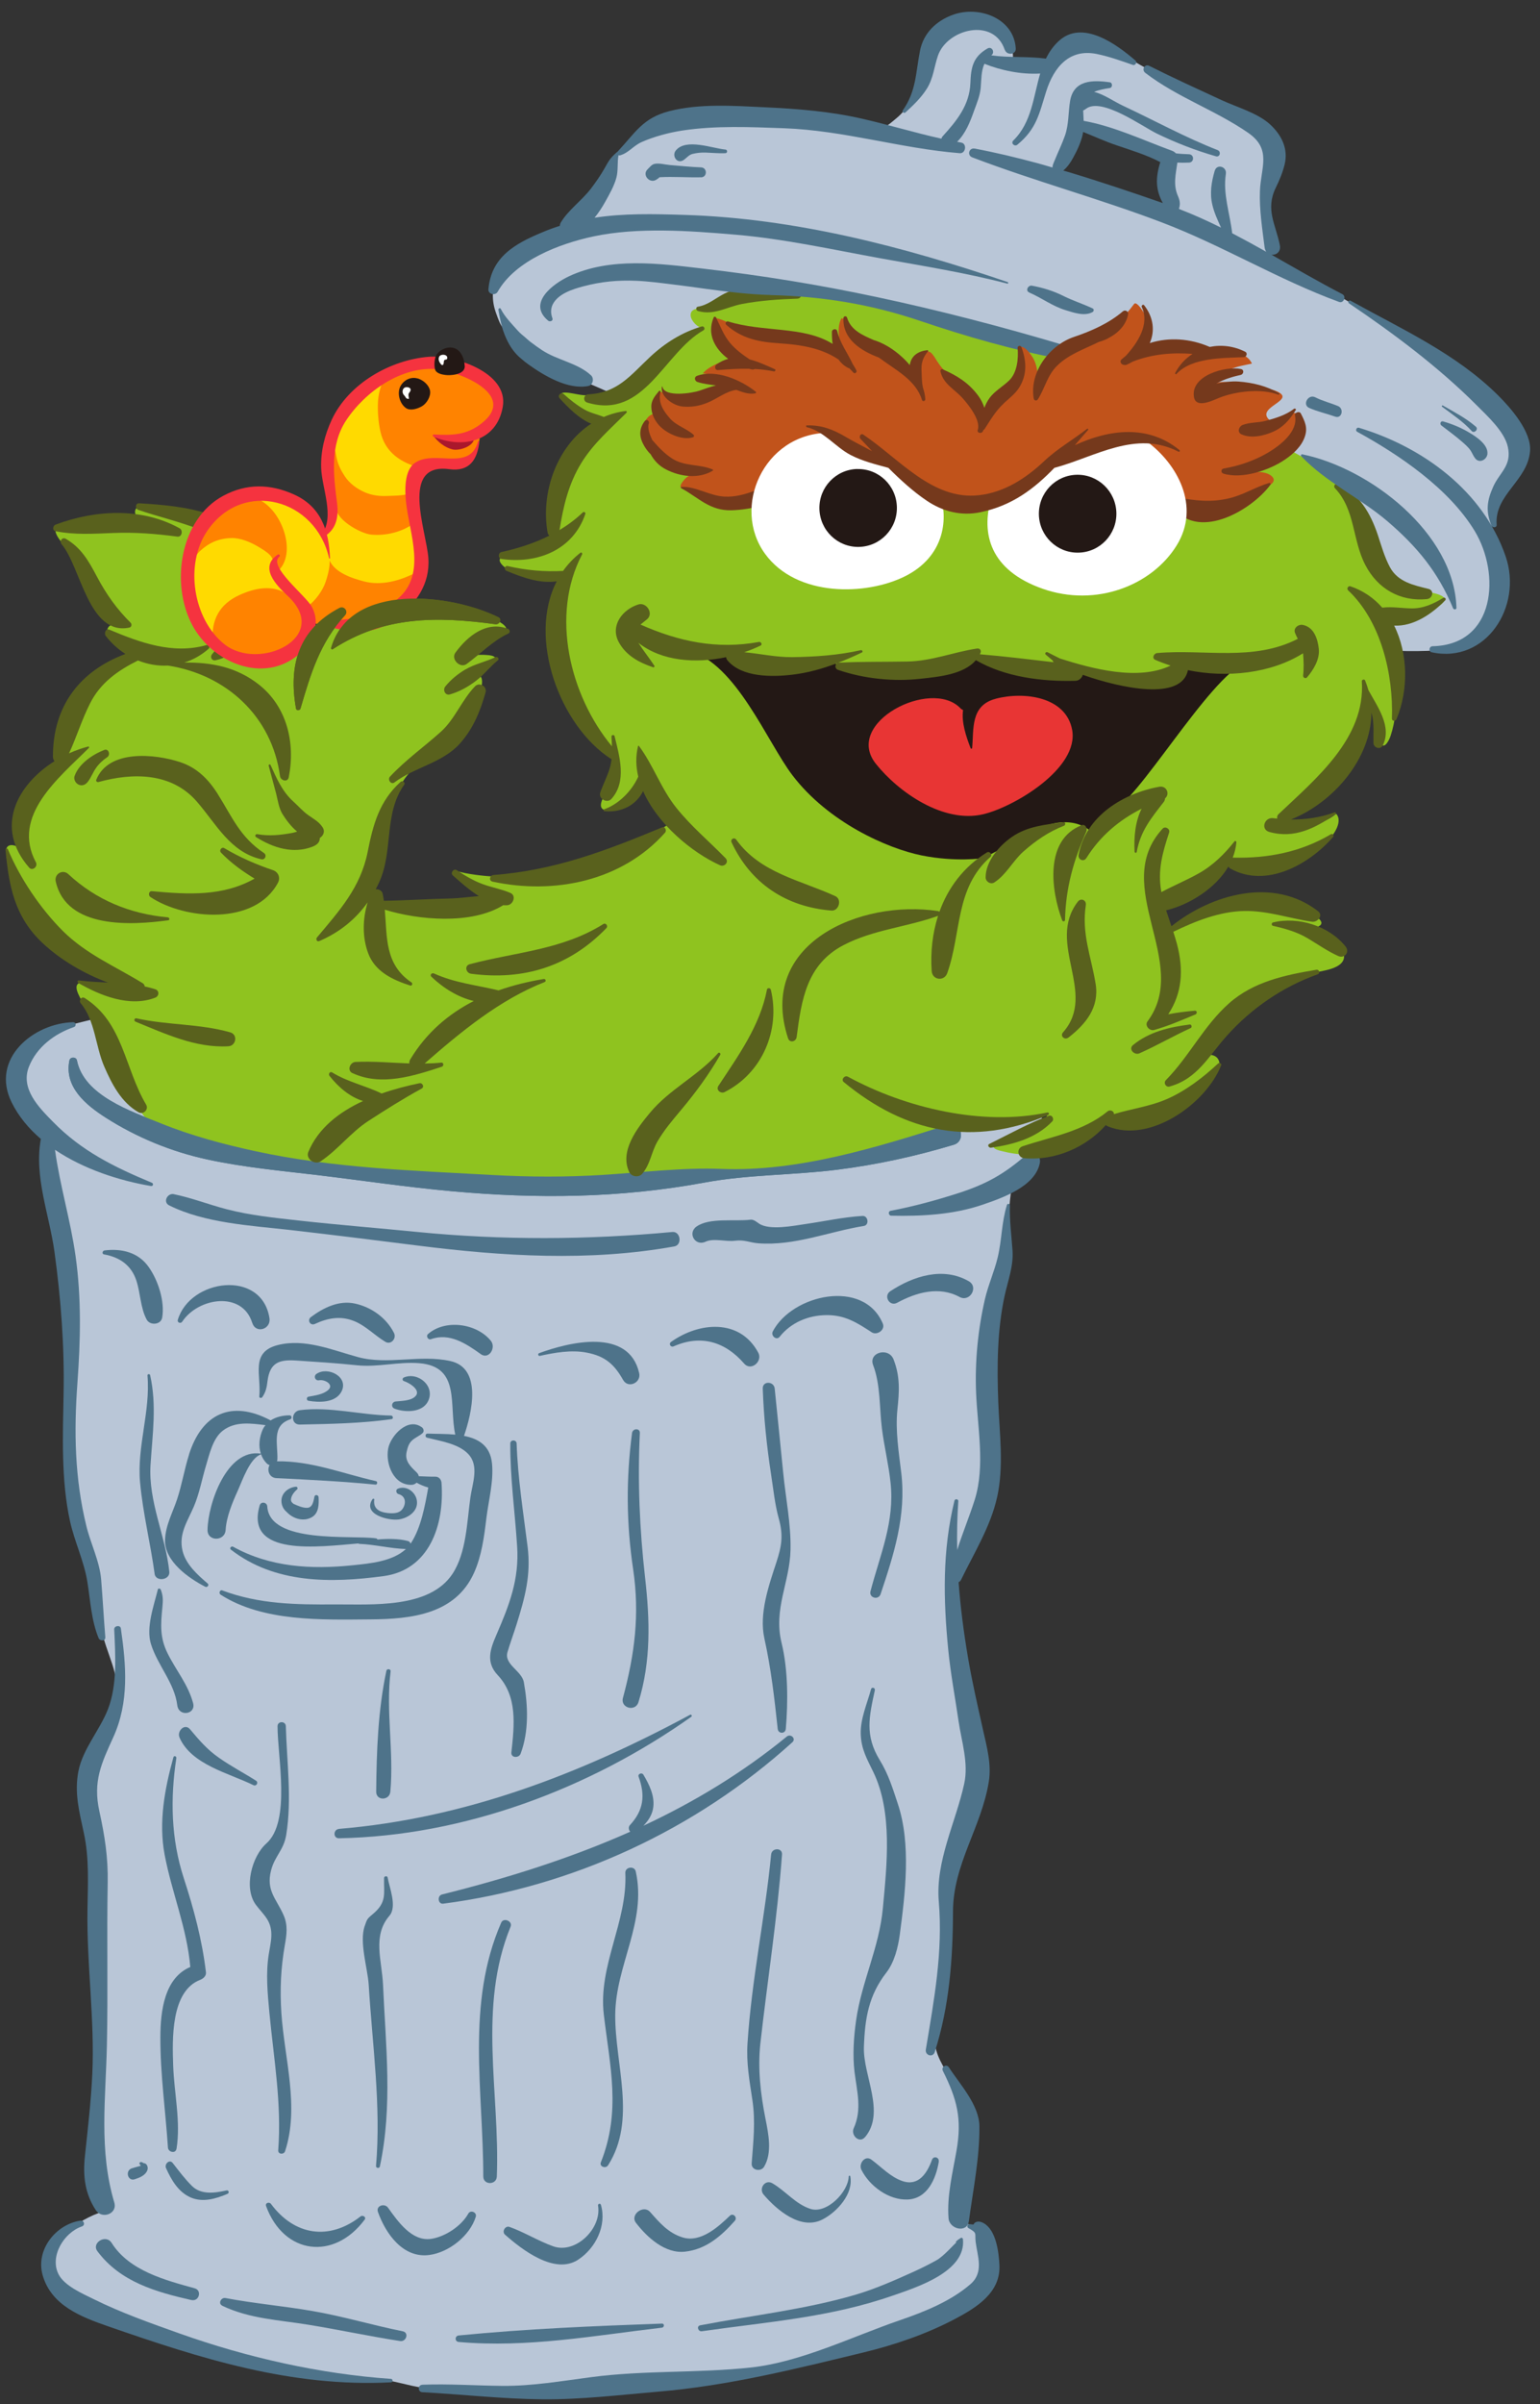 <svg width="100" height="156" viewBox="0 0 100 156" fill="none" xmlns="http://www.w3.org/2000/svg">
<rect x="0" y="0" width="100" height="156" fill="#333333" stroke="none"/>
<g id="Color_Version_B">
<path id="Vector" d="M17.793 64.876C15.564 65.004 13.398 65.251 11.165 65.336C9.222 65.407 7.229 65.84 5.339 66.313C4.043 66.641 3.123 66.804 2.103 67.774C1.167 68.667 0.517 69.942 1.012 71.237C1.386 72.218 2.238 72.969 2.753 73.821C3.336 74.782 3.255 75.577 3.393 76.716C3.814 80.176 4.373 83.619 4.615 87.096C4.733 88.804 4.443 90.498 4.457 92.213C4.484 95.02 4.848 97.647 5.622 100.336C6.134 102.115 6.289 103.759 6.562 105.544C6.828 107.293 7.912 108.666 7.538 110.567C7.124 112.664 5.801 114.27 5.888 116.502C5.929 117.48 6.313 118.393 6.38 119.357C6.451 120.385 6.498 121.457 6.542 122.498C6.599 123.872 6.393 125.201 6.35 126.567C6.309 127.933 6.521 129.276 6.481 130.632C6.41 132.993 6.393 135.34 6.309 137.701C6.242 139.672 5.592 141.681 6.757 143.487C5.107 143.991 2.645 145.594 3.393 147.65C3.719 148.547 4.895 149.203 5.663 149.653C6.926 150.39 8.417 150.762 9.781 151.283C11.92 152.098 14.116 152.754 16.308 153.407C18.056 153.927 20.06 154.1 21.868 154.34C22.774 154.458 23.677 154.367 24.579 154.408C25.569 154.455 26.515 154.83 27.499 154.949C28.691 155.091 29.924 155.226 31.123 155.25C32.827 155.277 34.534 155.236 36.238 155.243C39.444 155.253 42.596 154.803 45.806 154.502C49.305 154.178 52.649 153.068 56.034 152.176C57.468 151.8 58.879 151.33 60.23 150.721C61.264 150.255 62.87 149.629 63.591 148.729C64.884 147.113 64.406 144.708 62.382 144.143C62.25 144.106 62.564 139.838 62.587 139.395C62.671 137.775 62.587 136.355 61.752 134.934C61.281 134.139 60.708 133.328 60.698 132.374C60.684 131.224 61.247 130.098 61.321 128.948C61.419 127.382 61.2 125.809 61.368 124.25C61.52 122.877 61.843 121.491 62.2 120.158C62.954 117.324 63.604 114.723 63.21 111.754C62.816 108.778 61.86 105.862 61.786 102.849C61.762 101.956 62.028 101.625 62.473 100.887C63.614 98.987 64.423 97.056 64.49 94.813C64.54 93.204 63.944 91.655 63.857 90.058C63.682 86.913 65.332 84.248 65.423 81.18C65.46 79.895 65.473 78.732 65.635 77.447C65.692 76.973 65.736 76.919 65.972 76.676C66.373 76.263 66.959 76.047 67.241 75.522C67.467 75.11 67.612 74.386 67.666 73.923C67.878 72.093 67.208 70.639 65.847 69.455C64.183 68.008 62.21 66.34 59.991 65.877C59.129 65.698 58.263 65.955 57.384 65.83C56.06 65.65 54.744 65.42 53.42 65.255C48.069 64.582 42.67 64.311 37.279 64.267C30.779 64.216 24.279 64.501 17.793 64.883V64.876Z" fill="#B9C6D7"/>
<path id="Vector_2" d="M4.76 66.337C4.945 66.333 4.965 66.594 4.8 66.648C3.538 67.081 2.392 67.94 1.881 69.215C1.308 70.652 2.531 71.87 3.44 72.796C5.312 74.707 7.434 75.739 9.859 76.75C9.99 76.804 9.943 76.987 9.801 76.963C7.757 76.615 5.437 75.874 3.571 74.612C3.888 76.939 4.582 79.188 4.908 81.515C5.295 84.272 5.228 86.994 5.026 89.764C4.797 92.916 4.851 95.916 5.602 99.004C5.878 100.157 6.471 101.31 6.568 102.501C6.67 103.745 6.737 104.993 6.838 106.238C6.861 106.512 6.491 106.508 6.403 106.299C5.922 105.128 5.871 103.863 5.669 102.626C5.454 101.307 4.841 100.042 4.551 98.733C3.958 96.061 4.08 93.112 4.13 90.396C4.187 87.326 3.955 84.285 3.538 81.241C3.204 78.81 2.204 76.378 2.652 73.909C1.87 73.239 1.21 72.455 0.756 71.535C-0.645 68.704 2.174 66.391 4.76 66.333V66.337Z" fill="#4E738A"/>
<path id="Vector_3" d="M27.381 92.605C27.506 92.696 27.566 92.886 27.431 93.007C27.212 93.2 26.947 93.285 26.734 93.494C26.536 93.684 26.462 93.958 26.404 94.222C26.27 94.83 26.677 95.179 27.068 95.561C27.138 95.632 27.175 95.71 27.192 95.794C27.553 95.804 27.903 95.831 28.27 95.825C28.499 95.818 28.657 96.014 28.671 96.227C28.869 99 27.859 101.882 24.906 102.277C21.477 102.737 17.847 102.775 14.991 100.556C14.88 100.471 15.018 100.306 15.136 100.37C17.544 101.702 20.208 101.851 22.888 101.574C24.013 101.459 25.488 101.33 26.357 100.519C25.35 100.488 24.347 100.225 23.33 100.184C23.299 100.184 23.282 100.17 23.269 100.157C20.683 100.37 15.887 101.043 16.863 97.688C16.944 97.411 17.338 97.478 17.355 97.756C17.514 100.204 22.797 99.602 24.417 99.826C24.465 99.832 24.495 99.863 24.508 99.9C25.182 99.846 25.865 99.839 26.485 99.998C26.583 100.025 26.637 100.093 26.66 100.167C26.674 100.147 26.687 100.13 26.701 100.113C27.34 99.119 27.596 97.722 27.809 96.528C27.529 96.447 27.293 96.352 27.051 96.213C26.973 96.291 26.869 96.345 26.748 96.352C25.562 96.406 25.023 94.996 25.205 94.008C25.357 93.183 26.478 91.945 27.384 92.615L27.381 92.605Z" fill="#4E738A"/>
<path id="Vector_4" d="M19.474 91.509C21.427 91.259 23.434 91.83 25.394 91.858C25.522 91.858 25.563 92.074 25.424 92.091C23.461 92.368 21.454 92.402 19.474 92.443C18.861 92.456 18.898 91.584 19.474 91.509Z" fill="#4E738A"/>
<path id="Vector_5" d="M12.27 94.394C13.105 91.739 15.021 90.829 17.541 92.155C17.554 92.162 17.561 92.172 17.567 92.179C17.924 91.942 18.379 91.844 18.8 91.844C18.955 91.844 18.979 92.06 18.834 92.108C17.621 92.507 18.052 93.734 18.012 94.695C18.012 94.746 17.999 94.79 17.982 94.827C20.238 94.796 22.242 95.625 24.411 96.112C24.535 96.139 24.508 96.352 24.38 96.339C22.245 96.129 20.097 96.024 17.955 95.919C17.47 95.896 17.322 95.388 17.507 95.07C17.446 95.057 17.389 95.026 17.332 94.976C17.15 94.796 17.029 94.59 16.951 94.367C16.948 94.367 16.948 94.377 16.945 94.377C16.227 94.614 15.732 96.085 15.439 96.734C15.092 97.499 14.702 98.429 14.651 99.281C14.607 100.032 13.466 100.045 13.476 99.281C13.503 97.57 14.732 93.981 16.938 94.33C16.773 93.829 16.84 93.258 17.062 92.76C17.11 92.656 17.17 92.564 17.241 92.48C16.291 92.365 15.274 92.213 14.463 92.842C13.823 93.339 13.604 94.353 13.381 95.091C13.115 95.967 12.95 96.914 12.59 97.756C12.179 98.723 11.583 99.535 11.856 100.647C12.075 101.527 12.829 102.196 13.486 102.758C13.604 102.859 13.456 103.032 13.328 102.967C12.273 102.423 10.677 101.331 10.717 99.927C10.745 98.993 11.206 98.172 11.499 97.292C11.809 96.356 11.974 95.344 12.273 94.397L12.27 94.394Z" fill="#4E738A"/>
<path id="Vector_6" d="M14.439 103.208C16.84 104.107 19.234 104.131 21.764 104.114C24.148 104.1 27.879 104.401 29.381 102.132C30.291 100.756 30.321 98.747 30.547 97.16C30.678 96.241 31.133 95.118 30.402 94.35C29.765 93.677 28.576 93.511 27.728 93.295C27.583 93.258 27.61 93.021 27.765 93.028C28.297 93.051 28.94 93.038 29.563 93.095C29.142 91.171 29.92 88.689 27.239 88.462C25.882 88.347 24.535 88.739 23.168 88.594C21.868 88.455 20.524 88.374 19.221 88.286C18.153 88.219 17.527 88.404 17.372 89.612C17.322 90.028 17.264 90.329 17.029 90.667C16.975 90.741 16.826 90.728 16.837 90.616C16.978 89.247 16.23 87.745 18.032 87.285C19.79 86.835 21.585 87.613 23.239 88.063C25.168 88.591 27.256 87.884 29.236 88.32C31.325 88.773 30.648 91.675 30.129 93.177C31.055 93.356 31.83 93.802 31.948 94.959C32.065 96.136 31.722 97.367 31.581 98.534C31.439 99.721 31.274 100.969 30.779 102.068C29.573 104.75 26.714 105.068 24.054 105.085C20.895 105.108 17.086 105.25 14.324 103.481C14.186 103.394 14.274 103.143 14.439 103.204V103.208Z" fill="#4E738A"/>
<path id="Vector_7" d="M6.787 81.143C7.889 81.008 8.966 81.255 9.643 82.202C10.263 83.068 10.711 84.437 10.532 85.499C10.451 85.98 9.738 86.027 9.525 85.631C9.115 84.874 9.125 83.913 8.852 83.091C8.518 82.09 7.761 81.579 6.754 81.4C6.595 81.37 6.656 81.16 6.787 81.143Z" fill="#4E738A"/>
<path id="Vector_8" d="M16.378 85.844C15.735 83.758 12.873 84.194 11.829 85.77C11.734 85.912 11.492 85.827 11.546 85.648C12.334 82.987 16.998 82.351 17.497 85.537C17.611 86.26 16.608 86.575 16.382 85.844H16.378Z" fill="#4E738A"/>
<path id="Vector_9" d="M25.017 87.069C24.32 86.653 23.751 86.03 22.993 85.726C22.117 85.374 21.286 85.523 20.45 85.912C20.147 86.054 19.925 85.662 20.191 85.466C21.003 84.86 22.003 84.366 23.044 84.59C24.114 84.823 25.088 85.513 25.583 86.497C25.765 86.859 25.387 87.295 25.014 87.069H25.017Z" fill="#4E738A"/>
<path id="Vector_10" d="M31.207 87.863C30.271 87.194 29.186 86.467 27.984 86.903C27.799 86.971 27.644 86.7 27.792 86.571C28.903 85.591 30.944 85.868 31.87 87.004C32.234 87.451 31.749 88.256 31.207 87.867V87.863Z" fill="#4E738A"/>
<path id="Vector_11" d="M40.461 89.547C39.879 88.513 39.269 87.995 38.087 87.772C37.097 87.583 36.029 87.772 35.059 87.985C34.945 88.012 34.901 87.85 35.009 87.809C36.986 87.082 40.839 86.149 41.505 89.105C41.647 89.727 40.791 90.129 40.461 89.547Z" fill="#4E738A"/>
<path id="Vector_12" d="M49.238 87.775C49.541 88.34 48.773 89.003 48.322 88.486C47.086 87.062 45.516 86.588 43.745 87.366C43.55 87.451 43.401 87.204 43.576 87.079C45.382 85.79 48.039 85.54 49.238 87.779V87.775Z" fill="#4E738A"/>
<path id="Vector_13" d="M57.327 85.898C57.495 86.304 56.94 86.676 56.606 86.456C55.64 85.824 54.865 85.33 53.666 85.34C52.494 85.35 51.366 85.814 50.628 86.744C50.42 87.011 50.036 86.673 50.181 86.399C51.43 84.004 56.091 82.939 57.33 85.902L57.327 85.898Z" fill="#4E738A"/>
<path id="Vector_14" d="M57.818 83.785C59.317 82.8 61.243 82.188 62.904 83.139C63.567 83.517 62.978 84.525 62.308 84.163C60.984 83.446 59.506 83.859 58.256 84.539C57.761 84.809 57.347 84.089 57.818 83.785Z" fill="#4E738A"/>
<path id="Vector_15" d="M64.746 97.154C64.335 99.041 63.241 100.796 62.405 102.518C62.362 102.599 62.308 102.646 62.247 102.673C62.365 104.283 62.574 105.886 62.85 107.523C63.116 109.109 63.483 110.685 63.833 112.258C64.082 113.364 64.392 114.483 64.207 115.626C63.729 118.579 61.894 120.96 61.883 124.03C61.873 127.125 61.648 130.196 60.698 133.162C60.577 133.541 60.055 133.378 60.119 133C60.651 129.793 61.237 126.665 60.961 123.401C60.738 120.763 62.059 118.271 62.611 115.751C62.904 114.415 62.442 113.022 62.247 111.706C62.022 110.151 61.728 108.622 61.574 107.053C61.25 103.759 61.19 100.617 61.978 97.38C62.011 97.242 62.237 97.269 62.227 97.414C62.153 98.486 62.133 99.541 62.156 100.586C62.5 99.477 62.954 98.402 63.301 97.302C63.981 95.114 63.47 92.608 63.382 90.363C63.301 88.347 63.503 86.281 63.955 84.312C64.17 83.382 64.564 82.52 64.786 81.593C65.059 80.453 65.032 79.331 65.386 78.191C65.419 78.086 65.585 78.103 65.581 78.221C65.547 79.209 65.682 80.176 65.749 81.16C65.82 82.148 65.44 83.145 65.234 84.092C64.746 86.345 64.736 88.705 64.823 91.002C64.904 93.065 65.194 95.114 64.749 97.157L64.746 97.154Z" fill="#4E738A"/>
<path id="Vector_16" d="M61.617 134.156C62.318 135.238 63.584 136.591 63.598 137.975C63.618 140.01 63.187 142.114 62.914 144.13C62.806 144.935 61.648 144.661 61.594 143.951C61.479 142.476 61.863 140.995 62.112 139.554C62.473 137.474 62.15 136.236 61.227 134.386C61.095 134.126 61.459 133.906 61.617 134.156Z" fill="#4E738A"/>
<path id="Vector_17" d="M28.694 122.938C32.921 121.883 37.026 120.598 40.923 118.863C40.822 118.748 40.788 118.558 40.909 118.43C41.798 117.469 41.909 116.502 41.468 115.295C41.401 115.105 41.68 115.001 41.778 115.163C42.148 115.782 42.505 116.499 42.425 117.239C42.371 117.74 42.108 118.139 41.778 118.477C45.062 116.942 48.187 115.061 51.093 112.687C51.346 112.481 51.709 112.826 51.457 113.053C45.176 118.738 37.174 122.444 28.779 123.533C28.438 123.577 28.378 123.019 28.698 122.938H28.694Z" fill="#4E738A"/>
<path id="Vector_18" d="M22.013 118.68C30.169 118 37.646 115.132 44.809 111.277C44.896 111.23 44.964 111.351 44.883 111.409C38.285 116.079 30.122 119.14 22.013 119.289C21.619 119.296 21.632 118.714 22.013 118.684V118.68Z" fill="#4E738A"/>
<path id="Vector_19" d="M58.027 88.225C58.458 89.338 58.398 90.295 58.273 91.465C58.132 92.832 58.364 94.242 58.526 95.598C58.849 98.365 58.047 100.85 57.182 103.444C57.044 103.86 56.414 103.691 56.525 103.262C57.155 100.86 58.101 98.77 57.829 96.217C57.704 95.03 57.414 93.87 57.266 92.683C57.098 91.337 57.182 89.862 56.697 88.587C56.377 87.752 57.707 87.397 58.027 88.222V88.225Z" fill="#4E738A"/>
<path id="Vector_20" d="M56.168 138.681C55.805 139.118 55.232 138.56 55.434 138.11C55.99 136.885 55.643 135.712 55.488 134.44C55.357 133.358 55.438 132.174 55.592 131.099C55.953 128.576 57.094 126.391 57.33 123.814C57.59 121.017 57.97 117.598 56.714 115.001C56.289 114.121 55.919 113.502 55.892 112.511C55.865 111.537 56.313 110.53 56.562 109.613C56.606 109.454 56.842 109.522 56.808 109.681C56.441 111.385 56.141 112.606 57.125 114.213C57.694 115.143 57.96 116.029 58.3 117.053C59.172 119.664 58.782 122.86 58.428 125.535C58.317 126.364 58.078 127.328 57.556 128.004C56.404 129.489 56.162 130.974 56.098 132.837C56.034 134.687 57.522 137.075 56.168 138.688V138.681Z" fill="#4E738A"/>
<path id="Vector_21" d="M50.069 95.672C49.786 93.826 49.594 91.976 49.53 90.109C49.51 89.595 50.258 89.619 50.305 90.109C50.487 91.928 50.679 93.745 50.857 95.564C51.019 97.228 51.369 98.895 51.332 100.573C51.285 102.693 50.207 104.408 50.753 106.617C51.174 108.335 51.177 110.438 51.026 112.19C50.995 112.528 50.537 112.525 50.5 112.19C50.288 110.201 50.069 108.28 49.635 106.322C49.278 104.719 49.921 102.886 50.413 101.388C50.756 100.333 50.877 99.65 50.571 98.544C50.312 97.614 50.218 96.626 50.069 95.672Z" fill="#4E738A"/>
<path id="Vector_22" d="M48.54 132.59C48.803 128.485 49.675 124.436 50.073 120.344C50.117 119.894 50.814 119.884 50.78 120.344C50.48 124.443 49.834 128.508 49.376 132.59C49.194 134.227 49.386 135.878 49.706 137.491C49.901 138.475 50.157 139.699 49.615 140.606C49.403 140.957 48.776 140.836 48.81 140.386C48.914 138.969 49.069 137.69 48.854 136.26C48.665 134.995 48.456 133.875 48.54 132.59Z" fill="#4E738A"/>
<path id="Vector_23" d="M5.093 114.93C5.373 113.496 6.491 112.258 7.013 110.905C7.626 109.322 7.491 107.398 7.417 105.734C7.407 105.494 7.811 105.429 7.848 105.673C8.198 108.081 8.39 110.459 7.357 112.731C6.582 114.429 6.026 115.603 6.451 117.53C6.801 119.127 7.023 120.517 6.993 122.164C6.929 125.678 7.016 129.185 6.942 132.699C6.868 136.175 6.41 139.537 7.421 142.922C7.643 143.663 6.626 144.028 6.225 143.426C5.511 142.351 5.376 141.187 5.514 139.916C5.703 138.137 5.908 136.392 5.993 134.599C6.158 131.038 5.626 127.497 5.679 123.943C5.703 122.268 5.804 120.608 5.447 118.958C5.147 117.557 4.817 116.353 5.093 114.926V114.93Z" fill="#4E738A"/>
<path id="Vector_24" d="M10.041 102.125C9.768 100.13 9.276 98.189 9.094 96.18C8.886 93.863 9.778 91.587 9.576 89.257C9.569 89.159 9.724 89.138 9.748 89.233C10.189 91.191 9.899 93.082 9.775 95.057C9.623 97.458 10.751 99.643 10.994 101.993C11.051 102.538 10.111 102.67 10.037 102.122L10.041 102.125Z" fill="#4E738A"/>
<path id="Vector_25" d="M10.239 103.16C10.267 103.052 10.405 103.069 10.442 103.16C10.6 103.576 10.586 103.86 10.543 104.313C10.438 105.399 10.367 106.251 10.879 107.283C11.428 108.392 12.213 109.302 12.54 110.523C12.735 111.25 11.61 111.432 11.512 110.661C11.331 109.204 10.239 108.078 9.805 106.694C9.468 105.626 9.99 104.195 10.246 103.16H10.239Z" fill="#4E738A"/>
<path id="Vector_26" d="M11.458 139.439C11.408 139.774 10.926 139.662 10.906 139.364C10.748 136.967 10.404 134.586 10.414 132.178C10.421 130.497 10.674 128.353 12.357 127.642C12.139 125.109 11.159 122.83 10.69 120.354C10.29 118.24 10.694 116.076 11.26 114.033C11.297 113.908 11.468 113.962 11.451 114.087C11.051 116.715 11.105 119.326 11.93 121.866C12.586 123.882 13.125 125.884 13.374 127.991C13.401 128.217 13.199 128.397 13.011 128.471C11.071 129.202 11.189 132.384 11.246 134.051C11.307 135.823 11.745 137.684 11.462 139.446L11.458 139.439Z" fill="#4E738A"/>
<path id="Vector_27" d="M41.458 110.458C41.259 111.104 40.273 110.837 40.451 110.181C41.216 107.337 41.546 104.767 41.115 101.844C40.67 98.868 40.65 95.973 41.041 92.994C41.081 92.679 41.566 92.656 41.549 92.994C41.394 96.112 41.536 99.278 41.889 102.379C42.199 105.111 42.283 107.797 41.458 110.458Z" fill="#4E738A"/>
<path id="Vector_28" d="M58.007 148.952C53.912 150.39 49.834 150.667 45.574 151.279C45.328 151.313 45.213 150.941 45.469 150.894C48.83 150.248 52.252 149.876 55.545 148.912C56.842 148.533 58.135 147.955 59.364 147.4C59.856 147.177 60.338 146.933 60.809 146.673C61.297 146.402 61.958 145.618 62.112 145.51C62.082 145.53 62.045 145.486 62.075 145.459C62.227 145.32 62.163 145.374 62.385 145.229C62.453 145.185 62.527 145.242 62.53 145.313C62.735 147.42 59.516 148.425 58.004 148.956L58.007 148.952Z" fill="#4E738A"/>
<path id="Vector_29" d="M42.984 151.046C38.565 151.563 34.255 152.368 29.789 151.976C29.52 151.952 29.52 151.58 29.789 151.553C34.184 151.12 38.572 150.941 42.984 150.782C43.156 150.775 43.145 151.029 42.984 151.046Z" fill="#4E738A"/>
<path id="Vector_30" d="M14.432 149.619C14.139 149.48 14.358 149.071 14.641 149.125C16.51 149.48 18.399 149.639 20.271 149.964C22.252 150.302 24.188 150.887 26.155 151.283C26.573 151.367 26.387 151.973 25.983 151.915C23.989 151.607 22.019 151.181 20.026 150.857C18.11 150.542 16.22 150.478 14.432 149.625V149.619Z" fill="#4E738A"/>
<path id="Vector_31" d="M12.435 149.257C10.111 148.726 7.818 148.08 6.326 146.088C5.919 145.547 6.875 144.952 7.249 145.547C8.391 147.356 10.711 147.958 12.644 148.493C13.132 148.631 12.927 149.365 12.435 149.253V149.257Z" fill="#4E738A"/>
<path id="Vector_32" d="M27.425 154.749C29.156 154.685 30.887 154.807 32.618 154.824C34.558 154.841 36.461 154.509 38.38 154.259C41.822 153.802 45.307 154.005 48.753 153.633C52.006 153.281 55.35 151.621 58.438 150.562C60.018 150.021 61.742 149.331 63.022 148.219C63.911 147.444 63.466 146.399 63.355 145.486C63.284 144.901 63.496 144.931 62.877 144.58C62.769 144.519 62.809 144.312 62.948 144.329C63.035 144.339 63.123 144.346 63.21 144.356C63.301 144.16 63.56 144.079 63.894 144.275C64.695 144.749 64.857 146.172 64.897 146.984C64.988 148.777 63.392 149.751 62.032 150.471C60.186 151.448 58.132 152.155 56.108 152.646C51.689 153.718 47.294 154.817 42.755 155.199C40.269 155.409 37.72 155.72 35.224 155.696C32.635 155.673 30.018 155.375 27.428 155.236C27.115 155.223 27.115 154.763 27.428 154.753L27.425 154.749Z" fill="#4E738A"/>
<path id="Vector_33" d="M5.215 144.103C5.457 144.062 5.558 144.397 5.316 144.478C4.144 144.877 3.208 146.426 3.804 147.586C4.188 148.337 5.363 148.841 6.084 149.196C7.865 150.082 9.812 150.765 11.681 151.432C16.055 152.984 20.757 154.049 25.387 154.37C25.529 154.381 25.529 154.587 25.387 154.594C18.905 154.922 13.065 153.058 7.023 150.961C5.265 150.349 3.329 149.609 2.77 147.644C2.302 146 3.615 144.356 5.208 144.103H5.215Z" fill="#4E738A"/>
<path id="Vector_34" d="M60.961 140.278C60.779 141.373 60.23 142.675 58.94 142.73C57.714 142.784 56.461 141.86 55.932 140.795C55.741 140.409 56.165 139.835 56.583 140.142C57.236 140.623 57.822 141.269 58.606 141.536C59.644 141.887 60.206 141.022 60.519 140.152C60.62 139.875 61.004 139.987 60.957 140.274L60.961 140.278Z" fill="#4E738A"/>
<path id="Vector_35" d="M50.157 141.678C51.019 142.182 51.655 143.024 52.622 143.338C53.686 143.683 55.087 142.239 55.111 141.235C55.111 141.177 55.202 141.164 55.212 141.221C55.434 142.364 54.353 143.535 53.423 144.018C52.006 144.759 50.446 143.413 49.588 142.415C49.251 142.023 49.675 141.4 50.157 141.678Z" fill="#4E738A"/>
<path id="Vector_36" d="M41.297 144.245C40.889 143.721 41.778 143.044 42.213 143.538C42.839 144.245 43.395 144.904 44.331 145.192C45.493 145.547 46.635 144.515 47.389 143.788C47.604 143.578 47.907 143.89 47.715 144.113C46.83 145.111 45.84 145.966 44.476 146.115C43.182 146.257 42.017 145.182 41.297 144.245Z" fill="#4E738A"/>
<path id="Vector_37" d="M37.548 146.632C36.016 147.644 33.874 145.966 32.793 145.012C32.571 144.82 32.803 144.407 33.086 144.509C34.059 144.857 34.945 145.418 35.921 145.767C37.366 146.284 39.084 144.62 38.834 143.125C38.814 143.007 38.983 142.953 39.02 143.075C39.41 144.421 38.679 145.888 37.551 146.629L37.548 146.632Z" fill="#4E738A"/>
<path id="Vector_38" d="M24.542 143.538C24.397 143.129 24.973 142.953 25.195 143.26C25.829 144.143 26.735 145.459 27.98 145.286C28.893 145.158 29.961 144.454 30.409 143.646C30.553 143.382 30.985 143.561 30.894 143.852C30.513 145.09 29.139 146.169 27.869 146.331C26.172 146.551 25.044 144.951 24.542 143.538Z" fill="#4E738A"/>
<path id="Vector_39" d="M17.278 143.149C17.204 142.949 17.487 142.868 17.594 143.014C19.123 145.077 21.38 145.412 23.41 143.829C23.549 143.721 23.805 143.866 23.68 144.035C21.696 146.707 18.43 146.318 17.274 143.146L17.278 143.149Z" fill="#4E738A"/>
<path id="Vector_40" d="M14.769 142.364C14.025 142.679 13.183 142.936 12.398 142.604C11.586 142.259 11.132 141.471 10.781 140.694C10.664 140.43 11.004 140.095 11.213 140.359C11.613 140.873 11.994 141.384 12.459 141.847C13.062 142.446 13.961 142.307 14.708 142.141C14.857 142.107 14.904 142.31 14.772 142.364H14.769Z" fill="#4E738A"/>
<path id="Vector_41" d="M9.202 140.301C9.222 140.308 9.34 140.382 9.354 140.379C9.431 140.372 9.508 140.44 9.542 140.504C9.599 140.606 9.61 140.724 9.566 140.836C9.438 141.17 9.057 141.319 8.744 141.417C8.293 141.559 8.111 140.866 8.549 140.711C8.717 140.653 8.889 140.616 9.057 140.565C9.077 140.558 9.118 140.545 9.148 140.535C9.128 140.508 9.108 140.481 9.084 140.457C9.003 140.372 9.101 140.264 9.195 140.308L9.202 140.301Z" fill="#4E738A"/>
<path id="Vector_42" d="M33.136 93.674C33.136 93.406 33.541 93.41 33.547 93.674C33.625 95.919 33.978 98.135 34.258 100.356C34.49 102.196 34.093 103.651 33.541 105.416C33.352 106.015 33.133 106.603 32.955 107.205C32.716 108.017 33.881 108.416 34.016 109.163C34.288 110.678 34.352 112.339 33.807 113.8C33.696 114.098 33.167 114.087 33.207 113.715C33.399 111.947 33.615 110.083 32.318 108.7C31.527 107.858 31.833 107.016 32.244 106.065C33.076 104.144 33.719 102.487 33.581 100.356C33.44 98.124 33.123 95.916 33.136 93.674Z" fill="#4E738A"/>
<path id="Vector_43" d="M39.481 140.514C39.333 140.744 38.906 140.599 39.017 140.318C40.334 137.004 39.613 134.139 39.209 130.734C38.831 127.534 40.755 124.717 40.606 121.535C40.59 121.142 41.199 121.061 41.283 121.443C42.011 124.71 39.977 127.514 39.95 130.737C39.923 133.95 41.367 137.572 39.478 140.521L39.481 140.514Z" fill="#4E738A"/>
<path id="Vector_44" d="M32.261 141.235C32.241 141.803 31.382 141.806 31.382 141.235C31.382 135.678 30.247 130.023 32.547 124.761C32.699 124.416 33.298 124.666 33.157 125.018C31.008 130.284 32.47 135.759 32.261 141.235Z" fill="#4E738A"/>
<path id="Vector_45" d="M25.347 116.265C25.297 116.851 24.421 116.871 24.428 116.265C24.451 113.648 24.546 110.983 25.091 108.416C25.125 108.264 25.384 108.301 25.364 108.453C25.044 111.071 25.586 113.655 25.347 116.269V116.265Z" fill="#4E738A"/>
<path id="Vector_46" d="M23.683 124.984C23.831 124.551 23.835 124.518 24.188 124.227C25.145 123.439 24.916 122.887 24.939 121.869C24.939 121.741 25.148 121.704 25.172 121.839C25.279 122.468 25.801 123.723 25.289 124.315C24.168 125.62 24.801 127.21 24.872 128.799C25.047 132.766 25.505 136.659 24.666 140.589C24.636 140.727 24.407 140.7 24.417 140.555C24.754 136.628 24.181 132.712 23.942 128.799C23.875 127.73 23.319 126.039 23.68 124.984H23.683Z" fill="#4E738A"/>
<path id="Vector_47" d="M17.298 119.624C18.901 118.203 18.019 113.999 18.022 112.018C18.022 111.669 18.551 111.669 18.561 112.018C18.625 114.371 18.962 116.715 18.588 119.059C18.426 120.07 17.83 120.442 17.595 121.399C17.271 122.701 17.955 123.222 18.42 124.291C18.699 124.927 18.618 125.529 18.5 126.195C18.235 127.697 18.171 129.09 18.271 130.622C18.463 133.551 19.457 136.726 18.511 139.598C18.433 139.831 18.046 139.804 18.066 139.537C18.295 136.49 17.783 133.639 17.494 130.619C17.376 129.36 17.251 128.062 17.453 126.81C17.581 126.022 17.807 125.255 17.332 124.514C17.13 124.2 16.844 123.915 16.618 123.611C15.803 122.515 16.352 120.462 17.298 119.624Z" fill="#4E738A"/>
<path id="Vector_48" d="M26.229 89.622C26.105 89.581 26.121 89.429 26.229 89.385C27.155 89 28.29 89.964 27.788 90.944C27.411 91.678 26.297 91.665 25.63 91.414C25.37 91.32 25.424 90.975 25.694 90.944C26.064 90.904 26.613 90.907 26.916 90.66C27.435 90.241 26.579 89.734 26.233 89.622H26.229Z" fill="#4E738A"/>
<path id="Vector_49" d="M20.726 89.568C20.47 89.622 20.339 89.301 20.551 89.155C21.292 88.644 22.69 89.355 22.161 90.325C21.77 91.039 20.71 91.019 20.023 90.897C19.891 90.873 19.895 90.664 20.023 90.636C20.447 90.555 20.945 90.501 21.292 90.217C21.733 89.855 21.083 89.497 20.726 89.568Z" fill="#4E738A"/>
<path id="Vector_50" d="M25.374 98.195C25.654 98.209 25.957 98.165 26.128 97.931C26.391 97.573 26.357 97.079 25.869 96.951C25.724 96.913 25.674 96.673 25.825 96.609C26.378 96.369 26.991 96.809 27.071 97.384C27.166 98.077 26.489 98.517 25.889 98.601C25.243 98.692 23.508 98.273 24.192 97.279C24.222 97.238 24.313 97.245 24.303 97.309C24.209 98.002 24.781 98.172 25.374 98.199V98.195Z" fill="#4E738A"/>
<path id="Vector_51" d="M19.06 97.587C19.339 97.712 19.636 97.847 19.928 97.847C20.306 97.847 20.356 97.404 20.42 97.116C20.454 96.961 20.676 97.005 20.686 97.15C20.713 97.6 20.706 98.178 20.269 98.442C19.723 98.77 19.033 98.561 18.622 98.121C18.413 97.952 18.278 97.701 18.275 97.4C18.272 96.866 18.743 96.521 19.218 96.474C19.305 96.464 19.359 96.596 19.292 96.65C19.1 96.812 18.854 97.116 18.901 97.387C18.915 97.461 18.989 97.529 19.06 97.587Z" fill="#4E738A"/>
<path id="Vector_52" d="M11.657 112.748C11.475 112.332 11.997 111.805 12.341 112.217C12.927 112.917 13.455 113.536 14.21 114.06C14.981 114.605 15.826 115.045 16.624 115.552C16.806 115.667 16.648 115.937 16.456 115.843C14.883 115.065 12.428 114.524 11.654 112.748H11.657Z" fill="#4E738A"/>
<path id="Vector_53" d="M57.869 78.888C57.697 78.884 57.647 78.61 57.829 78.573C59.331 78.286 60.812 77.883 62.267 77.413C64.069 76.828 65.221 76.175 66.629 74.951C67.039 74.593 67.629 74.937 67.521 75.475C67.218 77.014 65.042 77.751 63.766 78.188C61.897 78.823 59.833 78.932 57.873 78.888H57.869Z" fill="#4E738A"/>
<path id="Vector_54" d="M45.233 79.591C46.079 78.996 47.692 79.276 48.736 79.148C48.938 79.121 49.143 79.303 49.288 79.401C49.972 79.862 51.555 79.537 52.289 79.432C53.532 79.253 54.751 78.982 56.007 78.904C56.374 78.884 56.461 79.493 56.094 79.554C53.791 79.929 51.608 80.856 49.241 80.68C48.675 80.636 48.345 80.433 47.719 80.514C47.133 80.592 46.355 80.328 45.809 80.579C45.139 80.89 44.627 80.017 45.233 79.588V79.591Z" fill="#4E738A"/>
<path id="Vector_55" d="M11.29 77.494C12.448 77.731 13.566 78.171 14.711 78.468C16.237 78.867 17.83 79.026 19.393 79.202C21.962 79.486 24.542 79.692 27.111 79.946C32.597 80.487 38.171 80.46 43.66 79.946C44.193 79.895 44.314 80.788 43.785 80.883C38.262 81.877 32.648 81.525 27.111 80.825C24.337 80.474 21.568 80.129 18.79 79.811C16.261 79.527 13.28 79.368 10.983 78.218C10.559 78.005 10.869 77.406 11.29 77.491V77.494Z" fill="#4E738A"/>
<path id="Vector_56" d="M39.155 76.239C41.721 76.084 44.304 75.752 46.874 75.854C51.841 76.043 56.903 74.46 61.577 72.986C62.402 72.725 62.759 74.034 61.934 74.285C59.449 75.032 56.943 75.58 54.367 75.905C51.487 76.266 48.574 76.212 45.722 76.743C40.249 77.754 34.858 77.802 29.334 77.301C26.425 77.038 23.539 76.605 20.639 76.256C18.224 75.969 15.84 75.756 13.452 75.238C11.125 74.734 8.879 73.811 6.875 72.533C5.558 71.694 4.157 70.524 4.508 68.812C4.558 68.569 4.949 68.569 4.996 68.812C5.447 71.102 8.535 72.124 10.442 72.895C12.432 73.703 14.527 74.257 16.618 74.711C21.676 75.806 26.852 75.962 32.002 76.249C34.4 76.381 36.747 76.388 39.141 76.243L39.155 76.239Z" fill="#4E738A"/>
<path id="Vector_57" d="M53.569 34.069C56.529 35.767 59.994 36.386 63.23 37.302C66.235 38.155 69.266 38.912 72.32 39.568C75.876 40.333 79.466 40.958 83.076 41.422C86.501 41.861 89.846 42.419 93.318 42.206C96.335 42.02 97.457 39.511 97.282 36.795C97.1 33.964 94.48 31.634 92.304 30.011C87.916 26.73 81.935 24.478 76.772 22.76C71.724 21.079 66.42 19.797 61.301 18.431C56.017 17.02 50.568 15.444 45.058 15.4C43.132 15.387 41.239 15.614 39.313 15.515C36.935 15.394 33.938 14.876 32.399 17.332C31.965 18.028 32.136 19.185 32.315 19.932C32.675 21.421 33.813 22.55 35.076 23.338C36.494 24.221 38.094 24.786 39.609 25.489C42.825 26.98 46.079 28.469 48.696 30.924C50.073 32.216 51.942 33.136 53.569 34.072V34.069Z" fill="#B9C6D7"/>
<path id="Vector_58" d="M34.302 23.642C33.049 22.75 32.594 21.593 32.365 20.112C32.352 20.024 32.473 19.953 32.517 20.047C33.076 21.16 34.177 22.039 35.197 22.723C36.181 23.375 37.521 23.555 38.38 24.359C38.596 24.562 38.501 24.995 38.198 25.049C36.878 25.303 35.342 24.386 34.302 23.642Z" fill="#4E738A"/>
<path id="Vector_59" d="M53.232 18.911C56.071 19.097 58.923 20.145 61.614 20.923C65.083 21.928 68.518 23.044 71.926 24.231C74.165 25.009 76.529 25.621 78.628 26.717C79.692 27.271 80.85 27.664 81.921 28.222C82.942 28.746 83.942 29.311 84.949 29.862C86.037 30.454 87.161 30.998 87.757 32.148C88.401 33.393 88.529 34.837 89.145 36.098C89.63 37.089 90.597 37.894 91.64 38.219C91.917 38.303 93.823 38.472 93.792 38.875C93.739 39.646 91.129 40.005 90.586 40.008C90.371 40.008 90.172 39.964 89.984 39.961C90.266 39.971 90.546 42.21 90.59 42.49C90.802 43.772 90.758 45.064 90.603 46.349C90.546 46.826 90.452 47.283 90.303 47.736C90.169 48.145 89.792 48.778 89.59 48.047C89.34 47.144 89.68 46.282 88.828 45.615C89.142 45.862 88.061 48.297 87.909 48.625C87.465 49.582 86.693 50.326 85.973 51.081C85.141 51.953 84.087 52.619 83.251 53.505C83.282 53.475 83.908 53.698 84.013 53.708C84.339 53.739 84.689 53.668 85.006 53.597C85.616 53.458 86.282 53.221 86.764 52.809C87.266 53.35 86.468 54.398 86.04 54.723C85.531 55.105 84.885 55.335 84.289 55.555C83.097 56.001 80.938 56.982 79.837 55.829C79.028 57.013 76.758 58.886 75.159 58.413C75.219 58.43 75.63 60.493 75.63 60.723C76.22 60.104 76.991 59.827 77.718 59.407C78.591 58.907 79.57 58.582 80.574 58.531C81.025 58.508 81.392 58.66 81.837 58.694C82.399 58.737 82.962 58.707 83.521 58.825C83.972 58.92 84.437 59.038 84.878 59.181C85.208 59.285 86.363 59.887 85.481 60.171C86.225 60.533 88.148 61.974 86.825 62.705C86.367 62.958 85.794 63.006 85.302 63.138C84.43 63.371 83.615 63.692 82.787 64.074C81.793 64.531 80.833 65.143 80.052 65.921C79.668 66.3 79.544 66.689 79.267 67.118C78.944 67.622 78.449 68.092 78.005 68.484C78.378 68.413 78.995 68.359 79.156 68.856C79.281 69.239 79.008 69.326 78.762 69.56C77.136 71.112 75.735 72.56 73.33 72.641C72.98 72.654 71.993 72.779 71.798 72.472C71.424 73.108 70.501 73.524 69.875 73.892C69.363 74.193 68.804 74.471 68.248 74.663C67.225 75.022 66.133 74.971 65.12 74.714C64.941 74.67 64.348 74.562 64.557 74.295C64.574 74.271 64.978 74.244 65.035 74.227C65.318 74.146 65.598 73.98 65.877 73.865C66.665 73.547 67.777 73.199 68.023 72.282C67.319 72.522 66.612 72.634 65.884 72.783C65.217 72.918 64.54 73.013 63.86 73.047C63.173 73.081 62.537 72.959 61.86 72.962C61.873 73.73 60.816 73.94 60.247 74.092C58.862 74.46 57.485 74.87 56.097 75.231C55.232 75.458 54.387 75.543 53.511 75.647C52.026 75.823 50.551 75.972 49.056 76.067C46.749 76.209 44.492 76.395 42.222 76.75C41.515 76.862 40.815 76.787 40.108 76.818C39.286 76.852 38.491 77.095 37.669 77.139C36.42 77.21 35.194 77.257 33.941 77.257C32.786 77.261 31.621 77.244 30.473 77.105C30.011 77.048 29.637 76.862 29.196 76.781C28.62 76.676 27.997 76.76 27.415 76.716C26.381 76.635 25.36 76.486 24.333 76.354C23.326 76.229 22.316 76.118 21.309 75.989C18.029 75.56 14.705 74.728 11.485 73.96C9.734 73.54 8.609 71.444 7.899 69.939C7.35 68.782 6.848 67.602 6.245 66.469C5.888 65.802 5.383 65.184 5.08 64.497C4.403 62.952 6.993 64.325 7.471 64.125C7.161 63.696 6.632 63.31 6.235 62.948C5.76 62.515 5.181 62.214 4.672 61.839C4.11 61.426 3.74 60.811 3.255 60.317C2.79 59.837 2.325 59.363 1.901 58.846C1.382 58.21 1.062 57.517 0.742 56.773C0.571 56.373 0.426 55.981 0.399 55.217C0.379 54.639 1.187 54.764 1.554 55.349C1.349 54.956 1.466 54.337 1.497 53.915C1.615 52.342 2.456 50.255 3.938 49.444C3.527 47.935 4.615 46.559 5.45 45.463C5.942 44.824 6.299 44.205 6.929 43.698C7.542 43.207 8.178 42.768 8.929 42.528C8.39 42.247 7.639 41.787 7.185 41.381C6.696 40.941 7.067 40.363 7.69 40.525C7.144 40.045 6.663 39.369 6.37 38.706C6.104 38.111 5.703 37.661 5.333 37.143C4.972 36.643 4.757 36.058 4.342 35.574C4.12 35.317 3.837 35.033 3.686 34.725C3.42 34.188 3.841 34.191 4.339 34.13C5.181 34.035 6.026 33.819 6.882 33.856C7.596 33.89 8.643 33.596 9.279 34.008C8.919 33.707 8.464 33.102 9.05 32.848C9.354 32.72 9.842 32.848 10.152 32.906C11.58 33.186 12.923 33.667 14.146 34.455C15.176 35.118 16.261 35.689 16.773 36.869C16.907 36.403 17.453 35.402 18.015 35.422C18.618 35.442 18.537 36.697 18.571 37.089C18.642 37.969 18.84 38.787 19.207 39.592C19.457 40.136 19.777 40.925 20.208 41.337C20.578 40.681 21.205 40.302 21.797 39.876C22.771 39.176 22.845 40.204 22.612 41.053C22.723 40.762 23.124 40.762 23.387 40.691C24.747 40.333 26.165 39.764 27.573 39.7C29.018 39.636 30.446 39.521 31.826 40.062C32.069 40.157 32.847 40.495 32.877 40.803C32.894 40.958 31.722 41.344 31.432 41.506C31.001 41.746 30.624 42.024 30.318 42.423C30.328 42.423 30.341 42.419 30.351 42.419C30.311 42.456 30.284 42.501 30.267 42.558C30.516 42.507 31.813 42.416 32.086 42.612C32.409 42.842 31.998 42.927 31.749 43.099C31.449 43.309 31.116 43.532 30.85 43.779C31.725 43.715 31.092 45.196 30.917 45.48C30.301 46.495 29.745 47.56 28.846 48.355C28.011 49.092 26.95 49.586 26.293 50.512C25.603 51.493 25.104 52.609 24.727 53.746C24.37 54.825 24.491 56.062 24.293 57.188C24.198 57.726 24.222 58.054 24.249 58.609C24.566 58.626 24.946 58.832 25.293 58.89C25.606 58.94 25.93 58.91 26.249 58.923C26.751 58.94 27.25 59.126 27.748 59.069C28.132 59.025 28.462 58.91 28.859 58.893C29.897 58.859 30.755 58.907 31.675 58.359C31.126 57.977 29.732 57.236 29.546 56.58C29.775 56.522 29.984 56.617 30.22 56.661C33.716 57.317 37.649 56.603 40.872 55.146C41.172 55.011 43.731 53.191 43.829 53.289C43.421 52.873 43.23 52.416 42.943 51.943C42.637 51.439 42.061 51.114 41.923 50.495C41.596 51.043 41.266 51.53 40.764 51.929C40.478 52.16 39.485 52.782 39.128 52.498C38.791 52.227 39.33 51.497 39.468 51.196C39.781 50.506 39.932 49.948 39.804 49.176C39.744 48.808 39.754 48.825 39.468 48.534C39.276 48.338 39.124 48.115 38.953 47.908C38.266 47.087 37.663 46.332 37.248 45.338C36.72 44.07 36.44 42.639 36.13 41.303C35.874 40.191 36.114 38.347 36.834 37.438C36.73 37.455 36.582 37.515 36.477 37.519C35.76 37.549 35.093 37.498 34.383 37.34C33.864 37.221 33.187 37.15 32.763 36.802C31.948 36.129 32.894 35.97 33.5 35.939C33.901 35.916 34.207 35.912 34.584 35.787C34.736 35.736 36.103 35.239 36.002 34.999C35.571 33.995 35.955 32.696 36.258 31.709C36.524 30.843 36.976 29.96 37.464 29.189C37.791 28.672 38.383 27.664 38.979 27.468C38.181 27.238 37.423 26.74 36.848 26.159C36.497 25.807 36.11 25.415 36.848 25.482C37.306 25.526 37.737 25.678 38.225 25.651C39.579 25.577 40.741 25.317 41.667 24.305C42.236 23.68 42.97 23.25 43.587 22.695C44.23 22.127 44.822 21.62 45.631 21.292C45.318 21.282 44.88 20.825 44.849 20.5C44.802 20 45.348 20.03 45.722 19.956C47.005 19.696 48.281 19.198 49.621 19.084C50.258 19.029 50.898 18.958 51.534 18.911C52.097 18.874 52.659 18.877 53.221 18.914L53.232 18.911Z" fill="#8FC31F"/>
<path id="Vector_60" d="M92.671 38.875C90.92 39.054 89.458 38.209 88.657 36.663C87.808 35.033 88.013 33.092 86.693 31.688C86.545 31.533 86.73 31.313 86.912 31.401C88.259 32.05 88.993 33.305 89.458 34.685C89.697 35.405 89.903 36.156 90.266 36.825C90.782 37.769 91.809 37.979 92.762 38.215C93.153 38.314 93.028 38.834 92.674 38.872L92.671 38.875Z" fill="#59611D"/>
<path id="Vector_61" d="M51.78 19.381C50.585 19.422 49.376 19.5 48.197 19.723C47.18 19.916 46.355 20.491 45.314 20.179C45.19 20.142 45.166 19.926 45.314 19.902C45.968 19.804 46.486 19.33 47.062 19.043C47.574 18.782 48.194 18.722 48.749 18.64C49.797 18.495 50.831 18.596 51.851 18.84C52.161 18.914 52.08 19.371 51.777 19.381H51.78Z" fill="#59611D"/>
<path id="Vector_62" d="M80.921 42.957C78.419 44.032 73.869 52.102 71.993 52.819L71.091 54.212C71.091 54.212 70.033 52.68 67.528 53.715C65.409 54.588 65.207 54.97 65.207 54.97L63.867 55.687C63.867 55.687 62.079 55.958 59.849 55.511C57.617 55.061 53.777 53.357 51.457 50.309C49.827 48.172 47.793 43.045 44.758 42.24C45.897 42.26 47.129 42.135 48.173 42.659C48.669 42.91 48.844 43.069 49.487 43.133C50.282 43.214 51.12 43.285 51.925 43.224C52.966 43.143 53.764 42.825 54.761 43.224C56.064 43.742 57.458 43.715 58.866 43.495C60.331 43.265 61.92 42.335 63.422 42.687C64.702 42.984 65.817 43.437 67.154 43.586C67.804 43.66 68.595 43.779 69.239 43.606C69.424 43.559 69.417 43.333 69.673 43.309C69.942 43.285 70.158 43.414 70.404 43.488C71.899 43.951 73.172 44.418 74.768 44.225C75.509 44.137 77.348 43.846 77.452 42.873C78.224 42.825 78.988 42.873 79.756 42.913C80.039 42.93 80.655 43.065 80.924 42.95L80.921 42.957Z" fill="#231815"/>
<path id="Vector_63" d="M64.655 45.345C62.991 45.778 63.244 47.34 63.126 48.544C63.119 48.595 63.042 48.598 63.029 48.554C62.739 47.81 62.422 46.877 62.537 46.075C62.473 46.052 62.409 46.008 62.355 45.95C60.456 43.985 54.744 46.897 56.876 49.566C58.331 51.392 61.244 53.448 63.84 52.839C65.824 52.376 70.084 49.867 69.619 47.357C69.218 45.213 66.517 44.858 64.659 45.341L64.655 45.345Z" fill="#E83534"/>
<path id="Vector_64" d="M39.155 76.239C41.721 76.084 44.304 75.752 46.874 75.854C51.841 76.043 56.903 74.46 61.577 72.986C62.402 72.725 62.759 74.034 61.934 74.285C59.449 75.032 56.943 75.58 54.367 75.905C51.487 76.266 48.574 76.212 45.722 76.743C40.249 77.754 34.858 77.802 29.334 77.301C26.425 77.038 23.539 76.605 20.639 76.256C18.224 75.969 15.84 75.756 13.452 75.238C11.125 74.734 8.879 73.811 6.875 72.533C5.558 71.694 4.157 70.524 4.508 68.812C4.558 68.569 4.949 68.569 4.996 68.812C5.447 71.102 8.535 72.124 10.442 72.895C12.432 73.703 14.527 74.257 16.618 74.711C21.676 75.806 26.852 75.962 32.002 76.249C34.4 76.381 36.747 76.388 39.141 76.243L39.155 76.239Z" fill="#4E738A"/>
<path id="Vector_65" d="M83.834 53.177C84.797 53.188 85.747 53.049 86.666 52.714C86.74 52.687 86.777 52.799 86.717 52.839C85.397 53.739 84.06 54.442 82.43 53.989C81.834 53.827 82.106 53.015 82.675 53.093C82.766 53.103 82.851 53.11 82.938 53.12C82.915 53.022 82.935 52.914 83.022 52.833C85.424 50.55 88.68 47.912 88.431 44.208C88.424 44.103 88.593 44.049 88.64 44.151C88.727 44.364 88.798 44.574 88.859 44.787C89.441 45.852 90.408 47.154 89.785 48.378C89.633 48.676 89.192 48.524 89.185 48.216C89.172 47.638 89.226 47.09 89.121 46.515C89.105 46.424 89.078 46.336 89.054 46.248C89.034 49.217 86.599 52.072 83.837 53.174L83.834 53.177Z" fill="#59611D"/>
<path id="Vector_66" d="M87.539 38.307C87.427 38.202 87.542 37.996 87.69 38.046C88.535 38.334 89.222 38.821 89.761 39.436C89.768 39.436 89.775 39.43 89.781 39.43C90.405 39.355 91.044 39.474 91.671 39.48C92.425 39.49 93.095 39.179 93.722 38.794C93.823 38.733 93.927 38.872 93.846 38.956C92.978 39.846 91.779 40.661 90.529 40.596C91.445 42.426 91.462 44.797 90.681 46.667C90.62 46.812 90.378 46.812 90.384 46.627C90.485 43.776 89.68 40.312 87.535 38.303L87.539 38.307Z" fill="#59611D"/>
<path id="Vector_67" d="M84.615 43.864C84.673 43.38 84.656 42.893 84.615 42.409C84.615 42.406 84.615 42.396 84.615 42.392C82.528 43.705 79.662 44.005 77.139 43.488C76.732 45.494 72.825 44.675 70.313 43.792C70.249 43.995 70.077 44.171 69.828 44.178C67.672 44.236 65.265 43.941 63.369 42.839C62.57 43.779 60.924 43.918 59.809 44.043C58.031 44.246 56.108 44.05 54.414 43.468C54.202 43.397 54.202 43.126 54.367 43.032C53.424 43.39 52.461 43.664 51.447 43.782C50.133 43.938 48.157 43.965 47.23 42.842C47.18 42.785 47.156 42.714 47.15 42.646C45.183 43.062 42.98 42.92 41.452 41.712C41.775 42.223 42.162 42.697 42.492 43.204C42.522 43.251 42.472 43.319 42.415 43.302C41.512 43.001 40.66 42.548 40.185 41.679C39.596 40.6 40.424 39.545 41.455 39.223C41.98 39.061 42.465 39.815 42.014 40.187C41.859 40.312 41.714 40.424 41.59 40.529C44.065 41.625 46.537 42.159 49.281 41.658C49.419 41.631 49.527 41.828 49.383 41.895C49.052 42.054 48.695 42.2 48.325 42.325C49.359 42.416 50.389 42.656 51.447 42.643C52.935 42.622 54.447 42.521 55.902 42.189C55.99 42.169 56.054 42.301 55.966 42.342C55.458 42.585 54.943 42.808 54.421 43.011C54.441 43.008 54.461 43.001 54.481 43.001C55.956 42.927 57.441 42.954 58.92 42.927C60.53 42.896 61.904 42.315 63.446 42.084C63.624 42.057 63.739 42.206 63.668 42.372C63.655 42.403 63.638 42.426 63.624 42.457C65.224 42.589 66.827 42.791 68.43 42.974C68.386 42.947 68.366 42.906 68.356 42.862C68.205 42.737 68.053 42.605 67.905 42.48C67.814 42.403 67.928 42.274 68.023 42.325C68.296 42.46 68.562 42.605 68.834 42.734C70.959 43.407 73.9 44.195 76.014 43.191C75.671 43.082 75.334 42.957 75.014 42.818C74.778 42.714 74.927 42.399 75.132 42.379C78.21 42.105 81.369 42.944 84.272 41.456C84.208 41.33 84.144 41.205 84.09 41.067C83.969 40.745 84.323 40.495 84.602 40.553C85.326 40.698 85.565 41.459 85.636 42.108C85.71 42.785 85.286 43.474 84.868 43.962C84.791 44.05 84.609 43.985 84.626 43.86L84.615 43.864Z" fill="#59611D"/>
<path id="Vector_68" d="M45.678 21.434C43.105 22.888 41.852 27.254 38.127 26.122C37.831 26.03 37.895 25.604 38.198 25.59C40.108 25.492 40.912 24.383 42.216 23.159C43.172 22.263 44.307 21.549 45.57 21.184C45.721 21.14 45.816 21.36 45.678 21.437V21.434Z" fill="#59611D"/>
<path id="Vector_69" d="M39.212 27.055C39.653 26.866 40.128 26.734 40.636 26.669C40.697 26.659 40.721 26.747 40.683 26.784C39.633 27.826 38.535 28.77 37.747 30.045C36.915 31.404 36.578 32.855 36.332 34.397C36.868 34.072 37.376 33.7 37.844 33.251C37.912 33.186 38.043 33.251 38.009 33.349C37.218 35.693 34.881 36.612 32.557 36.271C32.328 36.237 32.345 35.872 32.557 35.824C33.648 35.584 34.699 35.246 35.672 34.759C35.618 34.712 35.575 34.654 35.561 34.576C35.09 31.935 36.177 28.935 38.39 27.494C37.589 27.173 36.851 26.402 36.342 25.848C36.177 25.665 36.427 25.411 36.612 25.577C37.026 25.956 37.461 26.294 37.949 26.575C38.35 26.805 38.794 26.886 39.208 27.058L39.212 27.055Z" fill="#59611D"/>
<path id="Vector_70" d="M39.909 47.776C40.229 49.085 40.717 50.719 39.704 51.842C39.421 52.16 38.835 51.831 38.98 51.419C39.168 50.888 39.428 50.397 39.593 49.853C39.65 49.66 39.687 49.461 39.71 49.258C39.694 49.251 39.677 49.248 39.66 49.237C36.356 47.097 34.245 41.411 36.151 37.722C35.046 37.881 33.928 37.475 32.887 37.042C32.702 36.964 32.766 36.687 32.972 36.734C34.17 37.011 35.346 37.113 36.562 37.049C36.871 36.616 37.242 36.217 37.69 35.868C37.757 35.814 37.831 35.912 37.798 35.977C35.73 39.903 36.993 45.125 39.737 48.432C39.731 48.219 39.717 48.01 39.707 47.8C39.697 47.682 39.882 47.661 39.909 47.773V47.776Z" fill="#59611D"/>
<path id="Vector_71" d="M41.428 48.416C41.435 48.382 41.475 48.385 41.492 48.409C42.428 49.67 42.917 51.169 43.917 52.42C44.883 53.627 46.035 54.584 47.109 55.684C47.359 55.937 47.045 56.279 46.752 56.147C44.937 55.328 42.698 53.478 41.761 51.338C41.313 52.23 40.398 52.734 39.263 52.643C39.185 52.636 39.172 52.535 39.246 52.511C40.179 52.18 41.031 51.324 41.445 50.398C41.29 49.748 41.27 49.082 41.431 48.419L41.428 48.416Z" fill="#59611D"/>
<path id="Vector_72" d="M47.81 54.49C49.365 56.654 51.962 57.107 54.242 58.152C54.69 58.359 54.474 59.126 53.989 59.089C51.046 58.849 48.756 57.337 47.507 54.666C47.409 54.459 47.678 54.304 47.81 54.49Z" fill="#59611D"/>
<path id="Vector_73" d="M77.318 66.712C76.193 67.226 75.118 67.852 73.987 68.353C73.664 68.495 73.249 68.082 73.573 67.815C74.63 66.952 75.933 66.651 77.257 66.482C77.375 66.465 77.425 66.662 77.318 66.712Z" fill="#59611D"/>
<path id="Vector_74" d="M77.631 65.826C76.738 66.198 75.876 66.574 74.947 66.837C74.65 66.922 74.307 66.557 74.516 66.276C77.365 62.454 72.05 57.517 75.492 53.776C75.661 53.59 75.994 53.783 75.917 54.023C75.492 55.325 75.159 56.468 75.408 57.851C75.408 57.862 75.415 57.875 75.418 57.889C76.22 57.459 77.062 57.114 77.853 56.668C78.766 56.154 79.517 55.416 80.163 54.598C80.2 54.547 80.288 54.588 80.285 54.649C80.258 55 80.17 55.335 80.046 55.66C80.056 55.66 80.066 55.653 80.079 55.653C82.325 55.707 84.467 55.295 86.424 54.135C86.538 54.067 86.646 54.223 86.562 54.317C84.989 56.113 82.214 57.662 79.887 56.36C79.83 56.33 79.796 56.282 79.763 56.235C78.938 57.635 77.291 58.666 75.832 59.045C75.795 59.059 75.758 59.062 75.721 59.066C75.832 59.41 75.954 59.755 76.068 60.104C78.695 58.01 82.703 56.888 85.592 59.133C85.953 59.417 85.542 59.864 85.198 59.813C83.71 59.593 82.335 59.096 80.81 59.116C79.204 59.14 77.607 59.779 76.189 60.466C76.27 60.719 76.348 60.973 76.418 61.227C76.88 62.948 76.755 64.463 75.859 65.819C76.429 65.708 76.998 65.637 77.594 65.586C77.742 65.576 77.742 65.779 77.627 65.83L77.631 65.826Z" fill="#59611D"/>
<path id="Vector_75" d="M70.538 55.687C70.367 55.961 69.986 55.775 70.04 55.474C70.495 52.954 72.953 51.473 75.28 51.053C75.765 50.969 75.981 51.544 75.654 51.804C75.647 51.892 75.62 51.977 75.563 52.048C74.745 53.103 74.058 53.922 73.812 55.288C73.798 55.372 73.677 55.345 73.674 55.267C73.626 54.324 73.711 53.316 74.132 52.477C72.673 53.215 71.441 54.246 70.542 55.684L70.538 55.687Z" fill="#59611D"/>
<path id="Vector_76" d="M82.662 60.08C82.551 60.056 82.554 59.884 82.662 59.86C84.306 59.455 86.306 60.087 87.374 61.419C87.66 61.775 87.313 62.224 86.899 62.038C86.205 61.727 85.569 61.277 84.915 60.888C84.215 60.472 83.45 60.256 82.662 60.08Z" fill="#59611D"/>
<path id="Vector_77" d="M69.373 67.331C69.13 67.517 68.817 67.226 69.029 66.99C71.279 64.45 67.915 61.22 69.986 58.514C70.185 58.251 70.555 58.403 70.508 58.734C70.225 60.604 70.848 62.038 71.144 63.841C71.397 65.37 70.508 66.455 69.373 67.335V67.331Z" fill="#59611D"/>
<path id="Vector_78" d="M70.228 53.55C70.484 53.452 70.629 53.766 70.542 53.959C69.71 55.832 69.201 57.625 69.158 59.695C69.158 59.806 69.006 59.82 68.972 59.722C68.245 57.791 67.817 54.5 70.228 53.553V53.55Z" fill="#59611D"/>
<path id="Vector_79" d="M64.574 57.26C64.328 57.419 63.998 57.212 64.002 56.928C64.008 55.883 64.891 54.872 65.716 54.304C66.719 53.614 67.881 53.509 69.063 53.357C69.201 53.34 69.205 53.539 69.094 53.583C68.097 53.969 67.248 54.557 66.45 55.261C65.77 55.866 65.339 56.766 64.574 57.256V57.26Z" fill="#59611D"/>
<path id="Vector_80" d="M75.944 70.507C75.705 70.571 75.533 70.27 75.705 70.094C77.234 68.538 78.17 66.557 79.813 65.102C81.399 63.699 83.447 63.269 85.474 62.931C85.67 62.897 85.747 63.161 85.555 63.229C83.289 64.037 81.268 65.424 79.662 67.216C78.486 68.525 77.759 70.01 75.944 70.507Z" fill="#59611D"/>
<path id="Vector_81" d="M64.244 74.231C65.52 73.605 66.777 72.895 68.107 72.404C68.326 72.326 68.471 72.627 68.322 72.776C67.275 73.865 65.803 74.271 64.349 74.477C64.21 74.494 64.093 74.305 64.241 74.231H64.244Z" fill="#59611D"/>
<path id="Vector_82" d="M60.917 59.127C60.954 59.13 60.981 59.15 61.001 59.17C61.56 57.608 62.574 56.248 64.086 55.315C64.264 55.207 64.47 55.467 64.311 55.609C62.008 57.635 62.446 60.51 61.51 63.148C61.314 63.702 60.536 63.604 60.499 63.009C60.415 61.771 60.553 60.557 60.913 59.431C58.886 60.165 56.714 60.32 54.774 61.331C52.386 62.58 52.046 64.856 51.73 67.294C51.689 67.605 51.275 67.697 51.171 67.372C49.15 61.206 55.892 58.352 60.92 59.123L60.917 59.127Z" fill="#59611D"/>
<path id="Vector_83" d="M49.8 64.22C49.824 64.088 50.022 64.098 50.053 64.22C50.686 66.841 49.493 69.641 47.049 70.869C46.803 70.991 46.473 70.73 46.648 70.466C47.934 68.515 49.349 66.57 49.803 64.22H49.8Z" fill="#59611D"/>
<path id="Vector_84" d="M46.627 68.339C46.698 68.258 46.823 68.363 46.769 68.451C46.041 69.716 45.169 70.903 44.233 72.019C43.681 72.678 43.138 73.311 42.701 74.058C42.29 74.758 42.233 75.556 41.697 76.175C41.481 76.425 41.007 76.365 40.865 76.067C40.212 74.714 41.36 73.226 42.199 72.218C43.475 70.676 45.311 69.824 46.631 68.339H46.627Z" fill="#59611D"/>
<path id="Vector_85" d="M31.974 57.206C31.725 57.151 31.803 56.8 32.032 56.783C36.033 56.475 39.323 55.214 42.99 53.692C43.192 53.607 43.307 53.898 43.186 54.033C40.38 57.185 35.986 58.071 31.974 57.209V57.206Z" fill="#59611D"/>
<path id="Vector_86" d="M30.587 63.188C30.261 63.144 30.136 62.671 30.503 62.569C33.48 61.778 36.488 61.649 39.175 59.965C39.337 59.86 39.505 60.094 39.377 60.225C36.976 62.715 34.012 63.638 30.587 63.188Z" fill="#59611D"/>
<path id="Vector_87" d="M22.889 69.641C22.515 69.465 22.727 68.931 23.084 68.911C24.256 68.856 25.418 68.968 26.583 69.009C26.569 68.927 26.586 68.833 26.643 68.742C27.688 67.013 29.115 65.802 30.762 64.957C29.735 64.713 28.789 64.122 28.011 63.381C27.893 63.266 28.041 63.107 28.176 63.168C29.543 63.787 30.941 63.925 32.372 64.267C33.308 63.939 34.292 63.696 35.305 63.53C35.437 63.51 35.484 63.682 35.362 63.729C32.446 64.873 29.914 66.966 27.573 69.012C27.933 69.009 28.294 68.995 28.657 68.955C28.816 68.941 28.829 69.174 28.691 69.222C26.852 69.824 24.747 70.504 22.885 69.634L22.889 69.641Z" fill="#59611D"/>
<path id="Vector_88" d="M23.572 71.444C22.707 71.187 21.946 70.517 21.397 69.817C21.306 69.699 21.424 69.499 21.572 69.594C22.582 70.219 23.73 70.446 24.781 70.96C25.616 70.669 26.458 70.453 27.233 70.294C27.438 70.25 27.576 70.534 27.378 70.642C26.199 71.285 25.054 72.005 23.929 72.736C22.767 73.486 21.946 74.616 20.807 75.367C20.44 75.61 19.841 75.201 20.019 74.761C20.659 73.209 22.026 72.164 23.572 71.447V71.444Z" fill="#59611D"/>
<path id="Vector_89" d="M20.713 61.071C20.572 61.132 20.497 60.932 20.578 60.838C22.043 59.096 23.417 57.584 23.875 55.278C24.226 53.502 24.633 51.987 26.01 50.739C26.128 50.627 26.347 50.776 26.246 50.922C24.906 52.819 25.556 55.169 24.63 57.236C24.559 57.398 24.475 57.55 24.394 57.706C24.586 57.682 24.805 57.794 24.849 57.997C24.879 58.149 24.906 58.301 24.926 58.453C24.933 58.453 24.939 58.453 24.943 58.453C26.364 58.433 27.789 58.335 29.21 58.305C29.829 58.291 30.463 58.2 31.096 58.149C30.466 57.757 29.887 57.236 29.402 56.806C29.223 56.644 29.459 56.333 29.661 56.468C30.193 56.823 30.735 57.148 31.338 57.371C31.931 57.591 32.561 57.692 33.14 57.943C33.557 58.125 33.312 58.731 32.924 58.744C32.84 58.748 32.756 58.744 32.675 58.741C30.604 60.023 27.169 59.705 24.987 59.032C25.142 60.811 24.977 62.583 26.718 63.75C26.819 63.817 26.758 63.993 26.634 63.953C25.498 63.587 24.354 63.053 23.909 61.862C23.518 60.821 23.545 59.627 23.872 58.558C23.081 59.671 22.013 60.526 20.71 61.078L20.713 61.071Z" fill="#59611D"/>
<path id="Vector_90" d="M31.53 44.942C31.173 46.184 30.732 47.273 29.87 48.243C28.738 49.511 26.943 49.775 25.613 50.773C25.39 50.942 25.148 50.587 25.323 50.398C26.344 49.305 27.536 48.466 28.634 47.479C29.543 46.66 29.988 45.423 30.846 44.536C31.133 44.242 31.641 44.543 31.53 44.936V44.942Z" fill="#59611D"/>
<path id="Vector_91" d="M19.514 45.981C19.474 46.112 19.248 46.133 19.221 45.981C18.723 43.167 19.383 40.847 22.037 39.453C22.346 39.291 22.643 39.677 22.404 39.937C20.77 41.709 20.178 43.715 19.511 45.984L19.514 45.981Z" fill="#59611D"/>
<path id="Vector_92" d="M32.173 40.508C28.361 39.991 24.929 39.967 21.605 42.129C21.555 42.162 21.484 42.108 21.501 42.047C22.75 37.722 29.334 38.55 32.362 40.055C32.635 40.191 32.423 40.539 32.173 40.508Z" fill="#59611D"/>
<path id="Vector_93" d="M32.971 40.796C33.096 40.843 33.16 41.039 33.012 41.111C32.002 41.574 31.197 42.436 30.304 43.086C29.88 43.397 29.26 42.778 29.573 42.352C30.355 41.28 31.577 40.282 32.968 40.799L32.971 40.796Z" fill="#59611D"/>
<path id="Vector_94" d="M30.22 43.444C30.826 43.086 31.537 42.947 32.17 42.643C32.295 42.582 32.453 42.751 32.328 42.849C31.82 43.258 31.426 43.789 30.907 44.181C30.385 44.577 29.85 44.875 29.22 45.061C28.9 45.155 28.735 44.763 28.92 44.54C29.291 44.087 29.718 43.742 30.22 43.441V43.444Z" fill="#59611D"/>
<path id="Vector_95" d="M6.225 49.85C6.033 50.127 5.915 50.452 5.71 50.722C5.578 50.895 5.4 51.003 5.174 50.942C4.938 50.878 4.757 50.6 4.844 50.353C5.13 49.552 6.009 48.964 6.77 48.666C7.053 48.554 7.191 48.98 6.966 49.133C6.68 49.325 6.417 49.566 6.225 49.85Z" fill="#59611D"/>
<path id="Vector_96" d="M11.711 49.461C12.789 49.819 13.536 50.567 14.132 51.514C15.079 53.019 15.581 54.314 17.136 55.352C17.349 55.491 17.217 55.816 16.968 55.761C14.941 55.291 14.062 53.492 12.782 52.017C11.145 50.13 8.64 50.127 6.39 50.749C6.313 50.77 6.215 50.692 6.249 50.607C7.047 48.605 10.088 48.92 11.714 49.461H11.711Z" fill="#59611D"/>
<path id="Vector_97" d="M9.768 58.21C9.613 58.108 9.653 57.811 9.869 57.831C12.26 58.051 14.469 58.173 16.53 57.016C15.742 56.532 15.011 56.015 14.351 55.328C14.21 55.18 14.392 54.933 14.57 55.041C15.567 55.633 16.624 56.096 17.722 56.465C18.066 56.58 18.224 56.949 18.052 57.276C16.577 60.063 12.017 59.705 9.768 58.21Z" fill="#59611D"/>
<path id="Vector_98" d="M10.927 59.718C8.569 60.04 4.319 60.31 3.619 57.199C3.511 56.715 4.07 56.384 4.434 56.722C6.235 58.399 8.444 59.309 10.903 59.529C11.001 59.539 11.041 59.701 10.927 59.718Z" fill="#59611D"/>
<path id="Vector_99" d="M16.709 54.131C17.48 54.27 18.227 54.189 18.992 54.047C19.096 54.026 19.194 53.996 19.292 53.962C18.901 53.637 18.578 53.205 18.342 52.826C18.11 52.45 18.039 51.933 17.934 51.51C17.779 50.901 17.604 50.296 17.446 49.687C17.429 49.62 17.53 49.572 17.564 49.636C17.961 50.509 18.328 51.368 19.052 52.017C19.386 52.318 19.665 52.65 20.032 52.907C20.396 53.164 20.716 53.323 20.959 53.702C21.117 53.955 20.996 54.236 20.773 54.371C20.77 54.412 20.763 54.449 20.756 54.49C20.723 54.716 20.507 54.855 20.319 54.933C19.042 55.437 17.736 55.021 16.628 54.321C16.523 54.256 16.594 54.111 16.705 54.131H16.709Z" fill="#59611D"/>
<path id="Vector_100" d="M3.437 49.119C3.423 45.784 5.218 43.529 8.141 42.436C7.67 42.132 7.239 41.746 6.872 41.276C6.744 41.111 6.855 40.755 7.111 40.864C9.105 41.706 11.23 42.477 13.409 41.861C13.54 41.824 13.658 42.003 13.547 42.101C13.065 42.524 12.53 42.818 11.97 42.994C13.722 42.977 15.348 43.272 16.813 44.425C18.645 45.869 19.188 48.233 18.75 50.438C18.679 50.79 18.218 50.658 18.181 50.36C17.662 46.498 14.702 43.776 10.903 43.19C10.243 43.224 9.583 43.109 8.96 42.859C7.653 43.512 6.535 44.296 5.858 45.625C5.323 46.674 4.976 47.817 4.484 48.886C4.888 48.703 5.302 48.554 5.723 48.446C5.774 48.432 5.811 48.493 5.774 48.531C3.834 50.475 0.709 52.931 2.332 55.958C2.48 56.228 2.106 56.549 1.891 56.299C-0.386 53.685 1.116 50.911 3.541 49.393C3.477 49.319 3.437 49.227 3.437 49.116V49.119Z" fill="#59611D"/>
<path id="Vector_101" d="M0.513 55.112C1.295 56.992 2.642 58.984 4.09 60.422C5.612 61.93 7.468 62.698 9.259 63.797C9.35 63.854 9.391 63.932 9.397 64.013C9.63 64.064 9.859 64.122 10.081 64.193C10.361 64.287 10.337 64.639 10.081 64.74C8.428 65.38 6.518 64.612 5.077 63.783C5.006 63.746 5.033 63.608 5.12 63.621C5.73 63.699 6.366 63.729 7.01 63.763C5.447 63.181 3.942 62.295 2.773 61.206C0.948 59.495 0.574 57.506 0.358 55.132C0.348 55.034 0.483 55.034 0.513 55.112Z" fill="#59611D"/>
<path id="Vector_102" d="M8.866 66.083C10.876 66.53 12.964 66.425 14.948 66.99C15.46 67.135 15.335 67.869 14.823 67.896C12.701 68.014 10.731 67.084 8.805 66.3C8.674 66.249 8.717 66.053 8.862 66.083H8.866Z" fill="#59611D"/>
<path id="Vector_103" d="M5.501 64.764C8.013 66.364 8.077 69.299 9.488 71.68C9.677 71.995 9.307 72.353 8.997 72.177C7.882 71.545 7.266 70.355 6.771 69.215C6.198 67.903 6.175 66.205 5.242 65.106C5.094 64.927 5.285 64.629 5.504 64.767L5.501 64.764Z" fill="#59611D"/>
<path id="Vector_104" d="M19.383 40.769C18.483 39.521 17.409 38.08 18.046 36.457C18.133 36.23 18.453 36.139 18.591 36.386C19.285 37.651 19.335 39.145 19.901 40.465C20.056 40.82 19.612 41.09 19.383 40.769Z" fill="#59611D"/>
<path id="Vector_105" d="M17.352 36.541C17.284 36.893 17.23 37.191 17.076 37.519C16.951 37.783 16.618 37.661 16.53 37.448C16.449 37.245 16.432 37.052 16.459 36.873C14.941 34.475 11.431 33.931 8.98 33.088C8.757 33.011 8.781 32.645 9.037 32.659C12.034 32.835 15.732 33.22 16.732 36.264C17.018 35.882 17.463 35.564 17.823 35.324C17.874 35.29 17.914 35.358 17.881 35.398C17.604 35.743 17.426 36.102 17.345 36.541H17.352Z" fill="#59611D"/>
<path id="Vector_106" d="M3.999 35.31C3.837 35.124 4.039 34.83 4.268 34.962C5.275 35.544 5.757 36.403 6.292 37.414C6.898 38.554 7.569 39.508 8.485 40.414C8.579 40.509 8.542 40.698 8.4 40.725C5.743 41.28 5.245 36.751 3.995 35.31H3.999Z" fill="#59611D"/>
<path id="Vector_107" d="M11.519 34.823C10.104 34.634 8.774 34.532 7.346 34.587C6.08 34.634 4.864 34.722 3.612 34.472C3.376 34.424 3.426 34.113 3.612 34.042C6.198 33.078 9.192 32.916 11.664 34.282C11.899 34.414 11.812 34.864 11.519 34.823Z" fill="#59611D"/>
<path id="Vector_108" d="M15.523 39.727C16.372 41.08 15.48 42.541 13.991 42.846C13.752 42.893 13.624 42.639 13.765 42.46C14.365 41.699 15.375 41.026 15.059 39.923C14.978 39.643 15.372 39.487 15.523 39.727Z" fill="#59611D"/>
<path id="Vector_109" d="M55.064 69.871C58.795 71.904 63.813 73.091 68.006 72.191C68.12 72.168 68.154 72.316 68.053 72.36C63.183 74.42 58.825 73.541 54.791 70.219C54.592 70.054 54.848 69.753 55.06 69.871H55.064Z" fill="#59611D"/>
<path id="Vector_110" d="M66.413 74.379C68.309 73.754 70.336 73.419 71.929 72.113C72.091 71.981 72.36 72.113 72.33 72.299C73.468 71.948 74.647 71.809 75.769 71.322C76.994 70.788 78.126 69.918 79.099 69.012C79.18 68.938 79.345 69.012 79.298 69.127C78.318 71.62 74.677 74.22 71.936 73.091C71.885 73.07 71.845 73.04 71.808 73.006C70.501 74.477 68.491 75.33 66.517 75.16C66.076 75.123 65.975 74.525 66.413 74.379Z" fill="#59611D"/>
<path id="Vector_111" d="M34.042 16.165C34.847 15.745 35.723 15.421 36.568 15.096C37.844 14.609 38.403 13.561 38.972 12.343C39.296 11.653 39.515 10.821 39.946 10.189C40.161 9.874 40.488 9.671 40.771 9.428C41.818 8.515 42.775 7.774 44.209 7.551C46.567 7.186 48.981 7.321 51.325 7.727C53.033 8.018 54.73 8.133 56.461 8.315C56.757 8.346 57.067 8.393 57.347 8.288C57.643 8.173 57.973 7.865 58.216 7.666C59.67 6.472 59.482 4.72 60.267 3.171C60.9 1.916 62.422 0.817 63.87 1.183C65.136 1.504 66.029 2.958 65.716 4.237C66.318 4.078 67.154 4.551 67.804 4.554C67.915 3.628 69.184 3.11 69.942 3.033C71.326 2.894 72.562 3.32 73.724 4.027C74.617 4.568 75.597 5.008 76.523 5.491C77.728 6.12 78.88 6.837 80.045 7.531C80.907 8.045 82.275 8.525 82.723 9.489C83.251 10.629 82.47 11.907 82.318 13.05C82.157 14.268 82.682 15.543 82.376 16.736C82.069 16.618 81.756 16.503 81.443 16.381C80.527 16.013 79.631 15.58 78.742 15.154C77.853 14.727 76.957 14.308 76.051 13.916C75.708 12.837 75.782 11.494 76.088 10.426C75.411 10.236 74.694 9.854 74.034 9.573C73.684 9.425 69.935 8.241 69.972 8.021C69.797 9.025 69.269 10.564 68.561 11.379C68.329 11.312 68.093 11.241 67.861 11.17C66.483 10.74 65.126 10.172 63.705 9.901C63.489 9.861 63.402 10.189 63.617 10.229C65.12 10.517 66.541 11.143 68.006 11.569C69.797 12.089 71.599 12.576 73.36 13.209C75.246 13.889 77.051 14.724 78.863 15.583C79.604 15.935 80.348 16.307 81.109 16.611C81.924 16.936 82.766 17.19 83.517 17.643C83.618 17.704 83.713 17.646 83.75 17.565C85.7 18.509 87.582 19.483 89.374 20.72C90.458 21.468 91.536 22.232 92.61 22.993C94.311 24.197 96.19 25.218 97.571 26.815C98.207 27.549 98.749 28.445 98.763 29.446C98.776 30.663 97.635 31.269 97.109 32.233C96.493 33.373 97.089 35.432 97.261 36.666C97.47 38.138 97.251 39.798 96.214 40.935C95.944 41.225 94.739 42.287 94.297 42.051C93.631 41.689 94.503 40.698 94.557 40.204C94.661 39.271 94.072 37.931 93.654 37.14C92.472 34.904 90.391 33.251 88.323 31.823C82.366 27.708 75.657 25.337 68.928 22.848C64.884 21.349 60.688 20.68 56.542 19.807C55.72 19.631 54.898 19.452 54.077 19.253C51.938 18.738 49.564 18.586 47.331 18.15C44.974 17.69 42.691 17.552 40.309 17.792C38.545 17.967 37.083 17.913 35.8 19.259C35.554 19.52 35.359 19.821 35.221 20.149C35.086 20.467 35.053 20.835 34.854 21.119C34.729 21.295 34.588 21.427 34.416 21.559C34.123 21.782 33.773 21.921 33.392 21.84C33.086 21.776 32.89 21.532 32.692 21.312C32.463 21.059 32.345 20.683 32.227 20.362C31.543 18.549 32.503 16.973 34.039 16.172L34.042 16.165Z" fill="#B9C6D7"/>
<path id="Vector_112" d="M50.032 19.144C48.628 19.107 47.234 18.931 45.846 18.745C45.142 18.647 44.442 18.549 43.738 18.465C42.933 18.366 42.128 18.258 41.32 18.221C40.121 18.17 39.03 18.275 37.868 18.583C37.178 18.769 36.242 19.06 35.891 19.753C35.75 20.041 35.76 20.358 35.871 20.653C35.935 20.822 35.709 20.903 35.598 20.812C34.228 19.675 35.895 18.424 36.946 17.93C39.63 16.669 42.829 17.102 45.664 17.433C49.49 17.88 53.154 18.471 56.916 19.273C61.052 20.152 65.046 21.197 69.1 22.401C69.676 22.574 69.434 23.402 68.855 23.291C65.76 22.706 62.746 21.836 59.765 20.829C56.562 19.743 53.41 19.232 50.036 19.148L50.032 19.144Z" fill="#4E738A"/>
<path id="Vector_113" d="M84.572 29.483C88.96 30.383 94.433 34.603 94.574 39.44C94.574 39.572 94.399 39.575 94.355 39.47C93.388 37.126 92.011 35.466 90.098 33.829C88.323 32.314 86.118 31.306 84.498 29.608C84.444 29.551 84.498 29.466 84.572 29.483Z" fill="#4E738A"/>
<path id="Vector_114" d="M93.018 41.936C97.13 41.844 97.44 37.228 95.756 34.451C94.092 31.712 90.886 29.527 88.128 28.019C87.987 27.944 88.084 27.711 88.239 27.758C92.385 29.003 96.315 31.864 97.77 36.108C98.885 39.359 96.493 43.086 92.968 42.328C92.742 42.277 92.802 41.942 93.018 41.936Z" fill="#4E738A"/>
<path id="Vector_115" d="M97.184 34.049C97.201 34.262 96.911 34.265 96.84 34.093C96.463 33.153 96.561 32.473 96.968 31.57C97.379 30.653 98.184 30.217 97.911 28.996C97.692 28.002 96.584 26.997 95.894 26.304C93.419 23.825 90.489 21.634 87.599 19.686C87.495 19.614 87.586 19.449 87.697 19.513C91.024 21.36 94.564 22.949 97.298 25.675C98.113 26.487 99.457 28.019 99.353 29.277C99.198 31.198 97.039 32.091 97.184 34.049Z" fill="#4E738A"/>
<path id="Vector_116" d="M63.291 9.641C63.968 9.769 64.638 9.915 65.312 10.07C65.989 10.229 66.665 10.402 67.336 10.581C67.922 10.74 68.504 10.926 69.094 11.082C69.319 11.143 69.541 11.214 69.764 11.281C70.232 11.423 70.703 11.569 71.168 11.721C72.101 12.018 73.027 12.326 73.953 12.641C74.472 12.817 74.99 12.996 75.509 13.178C75.034 12.316 75.028 11.538 75.344 10.52C74.448 10.05 73.458 9.753 72.502 9.428C71.764 9.178 71.057 8.853 70.333 8.562C70.323 8.626 70.313 8.691 70.299 8.755C70.175 9.276 69.939 9.776 69.68 10.243C69.518 10.544 69.319 10.835 69.053 11.061C69.019 11.092 68.986 11.119 68.942 11.146C68.79 11.234 68.518 11.21 68.407 11.068C68.252 10.858 68.413 10.598 68.491 10.395C68.706 9.861 68.962 9.343 69.154 8.799C69.413 8.055 69.36 7.301 69.488 6.543C69.723 5.19 70.939 5.18 72.071 5.342C72.252 5.369 72.249 5.681 72.071 5.711C71.747 5.762 71.367 5.826 71.043 5.961C71.687 6.12 72.32 6.58 72.913 6.858C74.96 7.815 76.957 8.917 79.065 9.739C79.311 9.834 79.22 10.219 78.954 10.142C77.624 9.759 76.365 9.269 75.118 8.667C74.182 8.214 71.515 6.272 70.511 7.067C70.454 7.111 70.394 7.145 70.336 7.169C70.343 7.395 70.36 7.618 70.367 7.842C72.323 8.19 74.263 9.11 76.105 9.783C76.196 9.817 76.287 9.874 76.358 9.952C76.641 9.986 76.927 9.999 77.21 10.01C77.557 10.027 77.557 10.534 77.21 10.551C76.951 10.561 76.701 10.564 76.452 10.551C76.354 11.291 76.162 11.978 76.489 12.719C76.641 13.063 76.641 13.287 76.553 13.557C77.489 13.919 78.399 14.328 79.288 14.771C79.069 14.288 78.84 13.797 78.722 13.283C78.547 12.539 78.665 11.805 78.877 11.085C79.018 10.605 79.675 10.815 79.601 11.285C79.402 12.597 79.864 13.845 80.012 15.137C80.759 15.526 81.497 15.928 82.228 16.341C82.174 16.266 82.133 16.172 82.117 16.053C81.968 14.846 81.77 13.621 81.814 12.404C81.864 10.889 82.602 9.698 81.059 8.626C78.937 7.155 76.449 6.32 74.371 4.73C74.108 4.527 74.327 4.121 74.633 4.277C76.172 5.052 77.742 5.765 79.308 6.489C80.315 6.959 81.679 7.331 82.497 8.095C83.218 8.772 83.669 9.658 83.416 10.679C83.282 11.22 83.08 11.694 82.837 12.194C82.154 13.605 82.847 14.582 83.107 15.918C83.191 16.341 82.864 16.564 82.564 16.53C84.087 17.392 85.602 18.279 87.168 19.09C87.441 19.232 87.249 19.702 86.956 19.594C83.009 18.15 79.372 15.925 75.438 14.43C71.38 12.888 67.201 11.761 63.136 10.213C62.782 10.081 62.917 9.573 63.291 9.644V9.641Z" fill="#4E738A"/>
<path id="Vector_117" d="M34.309 23.46C34.14 23.453 33.931 23.355 33.702 23.149C32.87 22.398 32.534 21.177 32.365 20.108C32.352 20.02 32.473 19.949 32.517 20.044C32.79 20.582 33.217 20.998 33.611 21.444C33.756 21.61 33.935 21.748 34.1 21.894C34.238 22.022 34.41 22.158 34.504 22.327C34.874 23.003 34.709 23.48 34.312 23.46H34.309Z" fill="#4E738A"/>
<path id="Vector_118" d="M65.244 3.239C64.54 1.105 61.489 1.876 60.9 3.628C60.651 4.365 60.61 5.065 60.193 5.741C59.822 6.34 59.307 6.827 58.795 7.297C58.708 7.375 58.546 7.267 58.623 7.162C59.502 5.907 59.455 4.744 59.738 3.303C59.964 2.136 60.806 1.348 61.877 0.959C63.567 0.344 65.841 1.186 65.958 3.141C65.985 3.563 65.372 3.607 65.251 3.235L65.244 3.239Z" fill="#4E738A"/>
<path id="Vector_119" d="M73.553 4.209C72.768 3.939 72.037 3.672 71.219 3.503C69.441 3.141 68.43 4.358 67.932 5.941C67.471 7.416 67.302 8.366 66.066 9.387C65.881 9.543 65.618 9.293 65.8 9.117C66.999 7.943 67.1 6.272 67.545 4.771C66.339 4.845 65.005 4.575 63.924 4.138C63.705 4.612 63.729 5.17 63.682 5.694C63.635 6.222 63.426 6.705 63.247 7.199C62.992 7.92 62.695 8.67 62.15 9.201C62.237 9.218 62.328 9.235 62.416 9.252C62.803 9.316 62.715 9.969 62.325 9.942C58.465 9.631 54.808 8.464 50.911 8.322C48.712 8.244 46.493 8.139 44.307 8.471C43.459 8.599 42.442 8.87 41.667 9.218C41.098 9.475 40.849 9.905 40.266 10.081C40.229 10.091 40.192 10.087 40.162 10.074C40.074 10.537 40.152 11.061 40.024 11.535C39.872 12.089 39.566 12.617 39.289 13.114C39.111 13.432 38.882 13.794 38.609 14.129C40.498 13.838 42.398 13.882 44.452 13.946C51.632 14.169 58.664 15.999 65.433 18.306C65.497 18.326 65.47 18.421 65.406 18.404C62.699 17.697 59.967 17.267 57.219 16.77C54.067 16.199 50.938 15.499 47.742 15.228C44.799 14.978 41.414 14.727 38.515 15.346C36.333 15.813 33.46 16.902 32.315 18.935C32.163 19.202 31.689 19.1 31.715 18.772C31.897 16.672 33.443 15.81 35.228 15.069C35.605 14.91 35.979 14.771 36.353 14.656C36.356 14.582 36.376 14.508 36.417 14.437C36.905 13.622 37.784 13.009 38.37 12.242C38.683 11.829 38.993 11.389 39.249 10.936C39.559 10.388 39.599 10.29 40.057 9.874C40.067 9.864 40.081 9.861 40.091 9.861C40.098 9.847 40.104 9.834 40.118 9.824C41.253 8.613 41.734 7.659 43.459 7.213C45.425 6.709 47.621 6.864 49.625 6.959C51.78 7.06 53.902 7.223 56.01 7.71C57.728 8.102 59.408 8.62 61.129 8.998C61.146 8.938 61.176 8.877 61.227 8.826C62.133 7.832 62.958 6.814 63.012 5.393C63.049 4.372 63.18 3.692 64.12 3.148C64.409 2.978 64.632 3.398 64.376 3.587C64.372 3.587 64.369 3.594 64.369 3.594C65.554 3.756 66.75 3.645 67.918 3.804C68.117 3.394 68.376 3.012 68.73 2.681C70.279 1.22 72.519 2.887 73.731 3.929C73.859 4.04 73.724 4.267 73.563 4.213L73.553 4.209Z" fill="#4E738A"/>
<path id="Vector_120" d="M47.099 9.702C47.25 9.715 47.254 9.935 47.099 9.942C46.675 9.959 46.25 9.915 45.826 9.901C45.54 9.891 45.26 9.918 44.981 9.986C44.725 10.043 44.58 10.263 44.368 10.399C43.953 10.652 43.61 10.101 43.883 9.766C44.543 8.954 46.254 9.627 47.099 9.705V9.702Z" fill="#4E738A"/>
<path id="Vector_121" d="M45.523 11.504C44.624 11.525 43.724 11.45 42.829 11.501C42.768 11.562 42.694 11.619 42.59 11.677C42.158 11.914 41.68 11.335 42.054 10.983C42.179 10.865 42.3 10.693 42.475 10.642C42.771 10.561 43.199 10.686 43.502 10.71C44.176 10.764 44.846 10.835 45.523 10.862C45.937 10.879 45.937 11.498 45.523 11.508V11.504Z" fill="#4E738A"/>
<path id="Vector_122" d="M66.827 18.975C66.564 18.86 66.763 18.492 67.009 18.539C67.723 18.671 68.41 18.881 69.06 19.209C69.683 19.52 70.336 19.723 70.956 20.017C71.047 20.058 71.033 20.196 70.956 20.244C70.434 20.548 69.717 20.288 69.184 20.125C68.329 19.865 67.635 19.324 66.824 18.979L66.827 18.975Z" fill="#4E738A"/>
<path id="Vector_123" d="M86.697 27.035C86.138 26.835 85.555 26.713 85.009 26.47C84.548 26.264 84.949 25.547 85.41 25.783C85.882 26.023 86.4 26.148 86.885 26.351C87.293 26.52 87.134 27.194 86.697 27.035Z" fill="#4E738A"/>
<path id="Vector_124" d="M95.561 27.965C95.001 27.349 94.304 26.892 93.644 26.395C93.597 26.361 93.638 26.284 93.692 26.314C94.429 26.74 95.19 27.129 95.837 27.691C96.025 27.853 95.732 28.154 95.561 27.968V27.965Z" fill="#4E738A"/>
<path id="Vector_125" d="M96.588 29.443C96.564 29.808 96.093 30.092 95.81 29.767C95.678 29.612 95.614 29.429 95.507 29.257C95.355 29.02 95.119 28.824 94.91 28.641C94.493 28.276 94.035 27.951 93.597 27.61C93.476 27.518 93.54 27.302 93.705 27.346C94.287 27.512 94.843 27.741 95.362 28.046C95.816 28.313 96.628 28.824 96.588 29.439V29.443Z" fill="#4E738A"/>
<path id="Vector_126" d="M45.19 32.016C44.984 31.939 44.786 31.881 44.563 31.817C44.115 31.688 44.082 31.556 44.392 31.177C44.651 30.86 44.88 30.802 45.213 30.65C45.045 30.724 44.341 30.437 44.153 30.386C43.152 30.099 41.364 28.742 41.812 27.518C41.97 27.092 42.371 26.639 42.805 26.997C42.667 26.686 42.533 26.02 42.64 25.692C42.795 25.225 43.179 25.533 43.432 25.672C44.829 26.426 45.917 25.215 47.18 24.945C47.062 24.809 45.725 24.092 45.617 24.268C45.954 23.73 47.621 23.061 48.204 23.348C47.598 22.668 46.257 21.745 46.466 20.649C47.008 20.71 47.547 21.119 48.059 21.339C48.638 21.579 49.207 21.667 49.847 21.738C50.709 21.836 51.615 21.823 52.457 21.975C53.367 22.144 54.027 22.702 54.882 23.023C54.488 22.486 54.279 21.231 54.65 20.643C54.976 20.747 55.498 21.474 55.65 21.765C56.391 22.06 57.219 22.269 57.792 22.858C58.044 23.122 58.273 23.439 58.553 23.676C58.812 23.896 59.115 24.079 59.385 24.299C59.267 23.842 59.526 23.179 59.907 22.925C60.334 22.635 60.52 22.912 60.742 23.267C60.893 23.511 61.058 23.747 61.247 23.967C61.654 24.437 62.156 24.819 62.567 25.283C62.833 25.58 63.012 25.929 63.264 26.233C63.338 26.324 63.729 26.913 63.847 26.913C64.042 26.835 64.237 26.429 64.409 26.27C64.692 26.01 65.016 25.797 65.285 25.526C65.504 25.31 65.638 25.026 65.831 24.775C66.056 24.474 66.167 24.082 66.238 23.72C66.326 23.297 66.238 22.922 66.272 22.509C66.575 22.465 66.928 22.98 67.066 23.206C67.295 23.581 67.363 24.041 67.407 24.471C67.807 24.123 68.026 23.595 68.413 23.223C69.158 22.503 70.309 22.198 71.222 21.742C72.33 21.194 72.916 20.7 73.64 19.729C73.869 19.422 74.661 20.913 74.664 21.123C74.674 21.623 74.391 22.675 73.825 22.8C75.338 22.506 76.789 22.662 78.301 22.702C79.133 22.723 80.884 22.638 81.292 23.595C80.386 23.785 79.21 23.94 78.941 24.955C79.072 24.454 82.336 25.178 82.757 25.333C84.393 25.939 81.588 26.365 82.369 27.194C82.854 27.711 83.848 26.548 84.232 26.849C85.35 27.724 82.026 30.278 81.298 30.643C81.652 30.606 82.147 30.616 82.46 30.812C82.922 31.103 82.669 31.401 82.292 31.563C81.521 31.891 80.972 32.537 80.16 32.794C79.244 33.088 78.234 32.96 77.294 32.831C76.739 32.754 76.247 32.459 75.765 32.196C75.203 31.881 74.677 31.519 74.071 31.299C73.489 31.086 72.872 30.998 72.263 30.924C71.242 30.802 70.182 30.833 69.158 30.866C68.353 30.893 67.363 30.914 66.622 31.279C65.918 31.627 65.271 32.081 64.517 32.351C64.076 32.507 63.678 32.581 63.214 32.598C61.712 32.652 60.483 31.844 59.253 31.093C58.523 30.646 57.842 30.055 57.074 29.689C56.057 29.202 54.569 29.192 53.518 29.524C52.454 29.862 51.666 30.251 50.885 31.042C50.501 31.434 50.107 31.827 49.639 32.118C49.073 32.469 48.578 32.493 47.931 32.534C47.47 32.564 47.012 32.446 46.554 32.496C46.143 32.541 45.951 32.395 45.574 32.199C45.442 32.131 45.314 32.074 45.19 32.026V32.016Z" fill="#C1531B"/>
<path id="Vector_127" d="M76.415 32.27C77.614 32.486 78.611 32.622 79.82 32.334C80.732 32.121 81.514 31.607 82.403 31.343C82.484 31.32 82.537 31.408 82.487 31.468C81.221 33.173 77.651 35.199 76.082 32.77C75.927 32.53 76.132 32.216 76.415 32.267V32.27Z" fill="#75391C"/>
<path id="Vector_128" d="M44.25 31.597C45.166 31.546 46.089 32.182 47.048 32.226C48.406 32.294 49.507 31.526 50.777 31.269C51.073 31.211 51.218 31.61 51.049 31.81C50.228 32.764 48.719 33.071 47.517 33.112C46.092 33.159 45.375 32.3 44.236 31.678C44.199 31.658 44.206 31.597 44.25 31.593V31.597Z" fill="#75391C"/>
<path id="Vector_129" d="M74.469 28.648C76.418 30.075 77.995 32.842 76.398 35.408C74.802 37.975 71.188 39.433 67.693 38.202C64.278 36.998 63.699 34.624 64.362 32.344C64.362 32.344 65.945 32.003 68.649 29.761C68.649 29.761 70.895 29.016 71.993 28.756C73.095 28.499 74.469 28.644 74.469 28.644V28.648Z" fill="white"/>
<path id="Vector_130" d="M61.102 32.307C61.533 33.738 61.318 36.102 58.799 37.38C56.276 38.659 51.73 38.773 49.672 35.929C47.493 32.923 49.581 28.188 53.707 28.086C53.707 28.086 55.902 29.845 57.502 29.74C57.502 29.74 60.062 32.574 61.105 32.307H61.102Z" fill="white"/>
<path id="Vector_131" d="M55.67 30.437C57.061 30.406 58.209 31.512 58.239 32.909C58.27 34.306 57.165 35.459 55.778 35.49C54.387 35.52 53.238 34.411 53.208 33.014C53.178 31.62 54.279 30.464 55.67 30.433V30.437Z" fill="#231815"/>
<path id="Vector_132" d="M69.922 30.809C71.309 30.779 72.461 31.888 72.492 33.285C72.522 34.678 71.421 35.835 70.03 35.862C68.639 35.892 67.49 34.783 67.46 33.389C67.433 31.993 68.534 30.836 69.922 30.809Z" fill="#231815"/>
<path id="Vector_133" d="M83.002 25.611C81.911 25.195 80.271 25.384 79.197 25.804C78.789 25.966 77.661 26.548 77.53 25.766C77.291 24.366 79.577 23.737 80.578 23.947C80.81 23.994 80.76 24.288 80.557 24.332C80.241 24.4 79.497 24.579 78.985 24.894C79.45 24.813 79.958 24.721 80.423 24.759C81.342 24.829 82.248 25.043 83.049 25.516C83.107 25.55 83.063 25.634 83.002 25.611Z" fill="#75391C"/>
<path id="Vector_134" d="M59.836 23.927C59.859 24.346 59.842 24.755 59.933 25.161C60.017 25.411 60.071 25.658 60.085 25.908C60.092 26.03 59.906 26.077 59.869 25.956C59.475 24.654 58.138 24.004 57.071 23.203C55.892 22.76 54.72 22.016 54.767 20.643C54.774 20.507 54.963 20.48 55.003 20.612C55.242 21.414 55.99 21.745 56.741 22.07C57.552 22.313 58.428 22.922 59.078 23.693C59.081 23.673 59.081 23.652 59.088 23.625C59.203 23.037 59.681 22.777 60.226 22.723C60.263 22.723 60.287 22.767 60.263 22.794C59.987 23.118 59.819 23.5 59.842 23.927H59.836Z" fill="#75391C"/>
<path id="Vector_135" d="M52.403 27.606C53.353 27.576 54.104 27.87 54.926 28.357C55.475 28.681 56.061 28.969 56.63 29.277C56.37 29.006 56.118 28.736 55.872 28.475C55.754 28.35 55.889 28.09 56.054 28.201C58.381 29.75 60.54 32.48 63.574 32.135C65.224 31.948 66.629 31.032 67.807 29.919C68.653 29.118 69.68 28.54 70.592 27.826C70.636 27.792 70.69 27.856 70.656 27.897C70.36 28.232 70.077 28.563 69.794 28.891C72.027 27.86 74.553 27.532 76.594 29.212C76.644 29.26 76.587 29.341 76.526 29.311C73.755 27.887 71.138 29.635 68.511 30.349C68.498 30.349 68.487 30.349 68.477 30.349C67.164 31.712 65.723 32.814 63.662 33.24C62.402 33.501 61.21 33.19 60.166 32.483C59.304 31.901 58.475 31.147 57.684 30.359C56.842 30.126 56.017 29.933 55.232 29.524C54.262 29.02 53.488 27.971 52.393 27.724C52.326 27.707 52.329 27.599 52.4 27.599L52.403 27.606Z" fill="#75391C"/>
<path id="Vector_136" d="M49.042 25.526C48.625 25.604 48.207 25.448 47.813 25.3C47.133 25.394 46.574 25.875 45.944 26.131C45.402 26.351 44.88 26.436 44.3 26.378C43.728 26.318 42.856 25.739 42.98 25.087C42.984 25.066 43.011 25.07 43.011 25.087C43.149 25.817 44.991 25.499 45.415 25.354C45.799 25.222 46.143 25.093 46.493 25.009C46.085 24.958 45.685 24.914 45.291 24.789C45.105 24.728 45.051 24.468 45.26 24.39C46.486 23.943 48.106 24.65 49.076 25.421C49.123 25.455 49.089 25.516 49.042 25.526Z" fill="#75391C"/>
<path id="Vector_137" d="M65.18 26.179C64.635 26.68 64.322 27.251 63.924 27.856C63.907 27.877 63.887 27.89 63.864 27.897C63.847 27.931 63.833 27.971 63.81 28.009C63.715 28.161 63.426 28.096 63.49 27.9C63.695 27.271 62.904 26.284 62.5 25.831C61.968 25.242 61.267 24.934 61.068 24.106C61.045 24.011 61.126 23.927 61.22 23.967C62.149 24.376 62.9 24.843 63.513 25.668C63.685 25.898 63.827 26.172 63.921 26.463C63.998 26.25 64.103 26.04 64.264 25.817C64.581 25.381 65.147 25.063 65.527 24.691C66.056 24.177 66.14 23.264 66.079 22.577C66.066 22.432 66.275 22.391 66.325 22.523C66.659 23.423 66.706 24.295 66.191 25.134C65.941 25.543 65.527 25.851 65.18 26.172V26.179Z" fill="#75391C"/>
<path id="Vector_138" d="M43.509 27.16C43.944 27.64 44.567 27.796 45.035 28.212C45.085 28.259 45.072 28.35 45.005 28.374C44.287 28.611 43.186 28.096 42.731 27.525C42.465 27.194 42.307 26.838 42.294 26.409C42.28 25.973 42.539 25.689 42.792 25.374C42.829 25.33 42.91 25.367 42.896 25.425C42.704 26.108 43.085 26.686 43.513 27.16H43.509Z" fill="#75391C"/>
<path id="Vector_139" d="M41.882 27.309C41.997 27.166 42.185 27.326 42.132 27.478C42.02 27.785 42.216 28.276 42.361 28.56C42.741 29.003 43.142 29.426 43.627 29.744C44.449 30.285 45.415 30.099 46.274 30.464C46.307 30.477 46.311 30.528 46.281 30.545C45.368 31.093 44.182 30.938 43.27 30.474C42.775 30.224 42.472 29.875 42.246 29.473C42.034 29.273 41.865 29.02 41.741 28.766C41.485 28.245 41.525 27.755 41.882 27.305V27.309Z" fill="#75391C"/>
<path id="Vector_140" d="M79.446 30.735C79.264 30.68 79.271 30.437 79.463 30.403C80.483 30.227 81.487 29.882 82.376 29.351C83.124 28.901 84.306 28.005 84.09 26.97C84.046 26.767 84.38 26.652 84.471 26.835C84.73 27.339 84.929 27.748 84.733 28.326C84.518 28.973 83.979 29.456 83.433 29.828C82.42 30.518 80.665 31.107 79.443 30.735H79.446Z" fill="#75391C"/>
<path id="Vector_141" d="M55.357 23.602C55.444 23.737 55.532 23.879 55.609 24.031C55.67 24.15 55.515 24.288 55.417 24.18C55.327 24.079 55.236 23.984 55.141 23.893C55.111 23.893 55.081 23.883 55.054 23.866C54.791 23.727 54.599 23.541 54.451 23.331C53.336 22.584 52.029 22.371 50.612 22.279C49.295 22.198 48.163 21.975 47.156 21.076C47.059 20.988 47.16 20.819 47.281 20.859C49.561 21.576 52.191 21.14 54.067 22.317C54.03 22.063 54.017 21.799 54.02 21.539C54.02 21.343 54.323 21.289 54.367 21.491C54.538 22.242 55.02 22.881 55.347 23.572C55.353 23.582 55.353 23.592 55.357 23.602Z" fill="#75391C"/>
<path id="Vector_142" d="M48.672 23.321C49.228 23.463 49.776 23.72 50.312 23.957C50.4 23.994 50.336 24.119 50.251 24.102C49.84 24.015 49.426 23.967 49.009 23.944C48.962 23.971 48.901 23.987 48.834 23.977C48.77 23.964 48.706 23.947 48.638 23.93C47.965 23.916 47.294 23.96 46.624 24.015C46.412 24.031 46.382 23.751 46.527 23.649C46.776 23.47 47.032 23.355 47.284 23.287C46.432 22.658 45.877 21.681 46.345 20.595C46.372 20.538 46.463 20.541 46.493 20.595C46.779 21.177 46.995 21.772 47.422 22.273C47.776 22.689 48.221 23.017 48.672 23.318V23.321Z" fill="#75391C"/>
<path id="Vector_143" d="M71.936 21.968C71.737 22.066 71.522 22.141 71.306 22.205C71.3 22.212 71.296 22.215 71.289 22.219C70.38 22.665 69.407 22.993 68.663 23.713C68.006 24.346 67.858 25.181 67.396 25.912C67.319 26.034 67.15 26.006 67.124 25.861C66.837 24.126 68.164 22.395 69.74 21.863C70.855 21.488 72.007 20.981 72.906 20.21C73.064 20.074 73.293 20.203 73.253 20.409C73.105 21.136 72.573 21.64 71.933 21.962L71.936 21.968Z" fill="#75391C"/>
<path id="Vector_144" d="M80.766 23.176C79.412 23.24 77.375 23.193 76.395 24.268C76.354 24.312 76.287 24.255 76.311 24.204C76.587 23.673 76.981 23.26 77.439 22.966C76.112 22.868 74.826 22.97 73.549 23.467C73.428 23.541 73.3 23.609 73.165 23.666C73.108 23.69 73.054 23.693 73.004 23.68C72.822 23.683 72.667 23.47 72.832 23.318C72.923 23.237 73.014 23.162 73.108 23.088C73.876 22.246 74.664 21.042 74.142 19.929C74.098 19.834 74.223 19.716 74.297 19.811C74.92 20.612 74.997 21.509 74.66 22.263C75.917 21.864 77.304 21.968 78.553 22.513C79.308 22.357 80.12 22.452 80.86 22.827C81.035 22.915 80.938 23.169 80.766 23.179V23.176Z" fill="#75391C"/>
<path id="Vector_145" d="M82.662 28.019C82.053 28.286 81.224 28.475 80.601 28.178C80.322 28.042 80.446 27.674 80.682 27.579C81.147 27.396 81.675 27.441 82.16 27.315C82.793 27.15 83.501 26.94 84.019 26.531C84.08 26.48 84.184 26.541 84.134 26.619C83.747 27.231 83.339 27.721 82.662 28.019Z" fill="#75391C"/>
<path id="Vector_146" d="M26.172 23.812C27.533 23.436 28.647 23.227 29.994 23.69C30.941 24.018 31.847 24.802 32.072 25.807C32.271 26.703 31.571 27.386 31.089 28.076C31.257 28.32 31.035 29.057 30.931 29.338C30.769 29.777 30.476 30.001 30.058 30.156C29.105 30.518 27.637 29.95 26.819 30.752C26.462 31.1 26.522 31.698 26.647 32.128C26.859 32.869 26.842 33.64 26.852 34.418C26.863 35.114 27.001 35.764 26.94 36.464C26.883 37.127 26.714 37.854 26.546 38.5C26.273 39.551 25.216 40.451 24.178 40.752C22.825 41.148 21.36 40.536 20.016 40.407C19.912 41.154 19.585 41.493 18.881 41.844C18.346 42.115 17.763 42.369 17.201 42.568C16.699 42.751 16.291 42.805 15.756 42.717C15.099 42.609 14.897 42.304 14.432 41.922C14.136 41.682 13.712 41.628 13.445 41.347C13.25 41.141 13.169 40.86 13.052 40.617C12.806 40.12 12.566 39.734 12.469 39.166C12.226 37.769 12.072 36.498 12.61 35.131C13.56 32.733 15.938 31.205 18.443 32.304C19.349 32.703 20.104 33.356 20.76 34.083C20.942 34.282 20.915 34.448 21.228 34.35C21.42 34.292 21.582 33.998 21.609 33.792C21.659 33.356 21.437 32.737 21.363 32.3C21.158 31.012 20.912 29.473 21.346 28.222C22.067 26.149 24.104 24.383 26.172 23.812Z" fill="#FF8300"/>
<path id="Vector_147" d="M25.145 24.15C25.134 24.451 24.865 24.704 24.761 25.005C24.643 25.344 24.565 25.695 24.545 26.064C24.512 26.683 24.565 27.396 24.703 28.009C25.01 29.378 26.057 30.048 27.367 30.383C26.852 30.829 27.027 31.424 26.704 31.898C26.512 32.185 25.616 32.162 25.188 32.182C24.673 32.209 24.165 32.155 23.68 31.942C23.181 31.722 22.7 31.38 22.387 30.904C22.127 30.508 21.942 30.143 21.848 29.666C21.77 29.27 21.659 28.783 21.672 28.377C21.699 27.809 22.198 27.126 22.43 26.612C22.68 26.061 22.939 25.547 23.437 25.168C23.872 24.843 24.404 24.759 24.855 24.474" fill="#FFDA00"/>
<path id="Vector_148" d="M21.838 32.791C21.639 33.64 23.37 34.607 24.074 34.688C25.044 34.793 26.155 34.516 26.923 33.924C27.071 34.57 27.169 35.233 27.314 35.882C27.364 36.112 27.559 36.589 27.455 36.822C27.361 37.035 27.172 37.069 26.946 37.184C25.97 37.684 24.757 38.023 23.649 37.732C22.858 37.526 21.666 37.147 21.363 36.271C21.235 35.892 21.157 35.216 21.14 34.786C21.113 34.215 21.518 33.819 21.625 33.224" fill="#FFDA00"/>
<path id="Vector_149" d="M20.938 34.58C21.444 35.828 21.582 36.437 21.157 37.725C20.962 38.331 20.47 38.993 19.952 39.369C19.251 38.696 18.78 37.668 17.928 37.164C19.497 35.96 18.16 32.622 16.412 32.294C17.035 31.939 18.335 32.057 18.958 32.409C19.8 32.879 20.831 33.995 20.948 34.979" fill="#FFDA00"/>
<path id="Vector_150" d="M17.921 36.545C17.733 36.426 17.702 36.21 17.547 36.038C17.355 35.824 17.026 35.632 16.78 35.483C16.271 35.178 15.598 34.894 15.008 34.915C14.173 34.945 13.57 35.226 12.994 35.75C12.21 36.474 12.418 37.972 12.718 38.97C12.866 39.47 13.035 39.988 13.203 40.481C13.321 40.826 13.53 41.405 13.813 41.625C13.708 40.231 14.247 39.206 15.544 38.615C16.517 38.168 17.686 37.911 18.645 38.557C18.551 37.904 17.793 37.522 17.682 36.805" fill="#FFDA00"/>
<path id="Vector_151" d="M30.742 28.35L30.789 28.384C30.826 28.949 29.836 29.27 29.388 29.165C28.863 29.037 28.408 28.661 28.108 28.228C28.92 28.31 29.893 28.58 30.739 28.354L30.742 28.35Z" fill="#AA182C"/>
<path id="Vector_152" d="M21.37 36.224C20.504 32.378 15.799 31.063 13.476 34.424C11.967 36.606 12.533 40.17 14.56 41.797C16.81 43.606 21.578 41.351 18.672 38.659C17.864 37.911 16.843 36.798 18.032 35.993C18.123 35.936 18.228 36.054 18.14 36.125C17.382 36.731 19.827 38.628 20.235 39.355C20.861 40.475 20.312 41.682 19.437 42.436C17.093 44.455 13.762 42.957 12.486 40.566C11.061 37.894 11.671 33.694 14.499 32.172C16.002 31.364 17.534 31.391 19.076 32.081C20.844 32.869 21.363 34.428 21.427 36.22C21.427 36.257 21.376 36.267 21.37 36.23V36.224Z" fill="#F5333F"/>
<path id="Vector_153" d="M20.895 34.654C21.757 33.559 20.888 31.634 20.855 30.356C20.821 29.27 21.084 28.228 21.535 27.251C22.629 24.89 25.344 23.352 27.846 23.152C29.422 23.023 33.039 24.136 32.648 26.399C32.254 28.695 29.988 29.131 28.146 28.333C28.068 28.303 28.095 28.191 28.179 28.195C29.368 28.256 30.301 28.239 31.271 27.474C33.726 25.54 29.56 24.065 28.398 23.957C26.071 23.741 23.703 25.421 22.478 27.278C21.417 28.881 21.653 30.836 21.885 32.625C22 33.531 21.851 34.353 21.04 34.823C20.939 34.884 20.831 34.739 20.898 34.654H20.895Z" fill="#F5333F"/>
<path id="Vector_154" d="M31.126 28.671C30.995 29.808 30.51 30.626 29.169 30.447C25.947 30.014 27.695 34.455 27.816 36.217C27.934 37.911 27.001 39.213 25.687 40.17C24.044 41.364 22.616 40.999 20.838 40.552C20.754 40.532 20.777 40.4 20.855 40.387C22.734 40.116 24.263 40.177 25.829 38.858C27.728 37.252 26.576 34.624 26.364 32.571C26.29 31.837 26.236 30.515 26.95 30.031C28.247 29.159 30.51 30.626 31.039 28.648C31.052 28.6 31.123 28.621 31.119 28.668L31.126 28.671Z" fill="#F5333F"/>
<path id="Vector_155" d="M29.267 22.55C29.89 22.574 30.146 23.21 30.176 23.747C30.183 23.818 30.17 23.883 30.146 23.94C29.984 24.322 29.257 24.376 28.907 24.332C28.664 24.299 28.311 24.221 28.247 23.96C28.176 23.683 28.21 23.21 28.368 22.986C28.553 22.723 28.934 22.537 29.267 22.55Z" fill="#231815"/>
<path id="Vector_156" d="M27.128 24.559C27.128 24.559 27.152 24.566 27.165 24.569C27.519 24.694 27.869 25.009 27.927 25.367C27.984 25.733 27.704 26.179 27.411 26.355C27.125 26.527 26.647 26.679 26.36 26.48C25.929 26.175 25.758 25.465 26.027 25.019C26.256 24.637 26.697 24.434 27.128 24.562V24.559Z" fill="#231815"/>
<path id="Vector_157" d="M28.812 23.558C28.822 23.483 28.822 23.402 28.856 23.369C28.913 23.311 29.018 23.369 29.041 23.257C29.095 22.993 28.627 22.939 28.519 23.145C28.469 23.24 28.476 23.362 28.519 23.456C28.543 23.511 28.634 23.663 28.691 23.683C28.779 23.713 28.799 23.639 28.812 23.555V23.558Z" fill="white"/>
<path id="Vector_158" d="M26.529 25.685C26.519 25.607 26.522 25.54 26.586 25.469C26.755 25.273 26.637 25.127 26.411 25.124C26.206 25.117 26.108 25.31 26.152 25.496C26.179 25.597 26.236 25.641 26.297 25.716C26.334 25.76 26.347 25.817 26.398 25.851C26.411 25.861 26.559 25.919 26.553 25.858C26.546 25.793 26.532 25.739 26.529 25.685Z" fill="white"/>
<path id="Vector_159" d="M19.514 45.977C19.474 46.112 19.248 46.133 19.221 45.977C18.723 43.167 19.383 40.843 22.037 39.45C22.346 39.288 22.643 39.673 22.404 39.934C20.774 41.702 20.178 43.711 19.514 45.977Z" fill="#59611D"/>
<path id="Vector_160" d="M32.173 40.508C28.361 39.991 24.926 39.967 21.605 42.129C21.555 42.162 21.484 42.108 21.501 42.047C22.75 37.722 29.334 38.55 32.362 40.055C32.635 40.191 32.423 40.539 32.173 40.508Z" fill="#59611D"/>
</g>
</svg>
